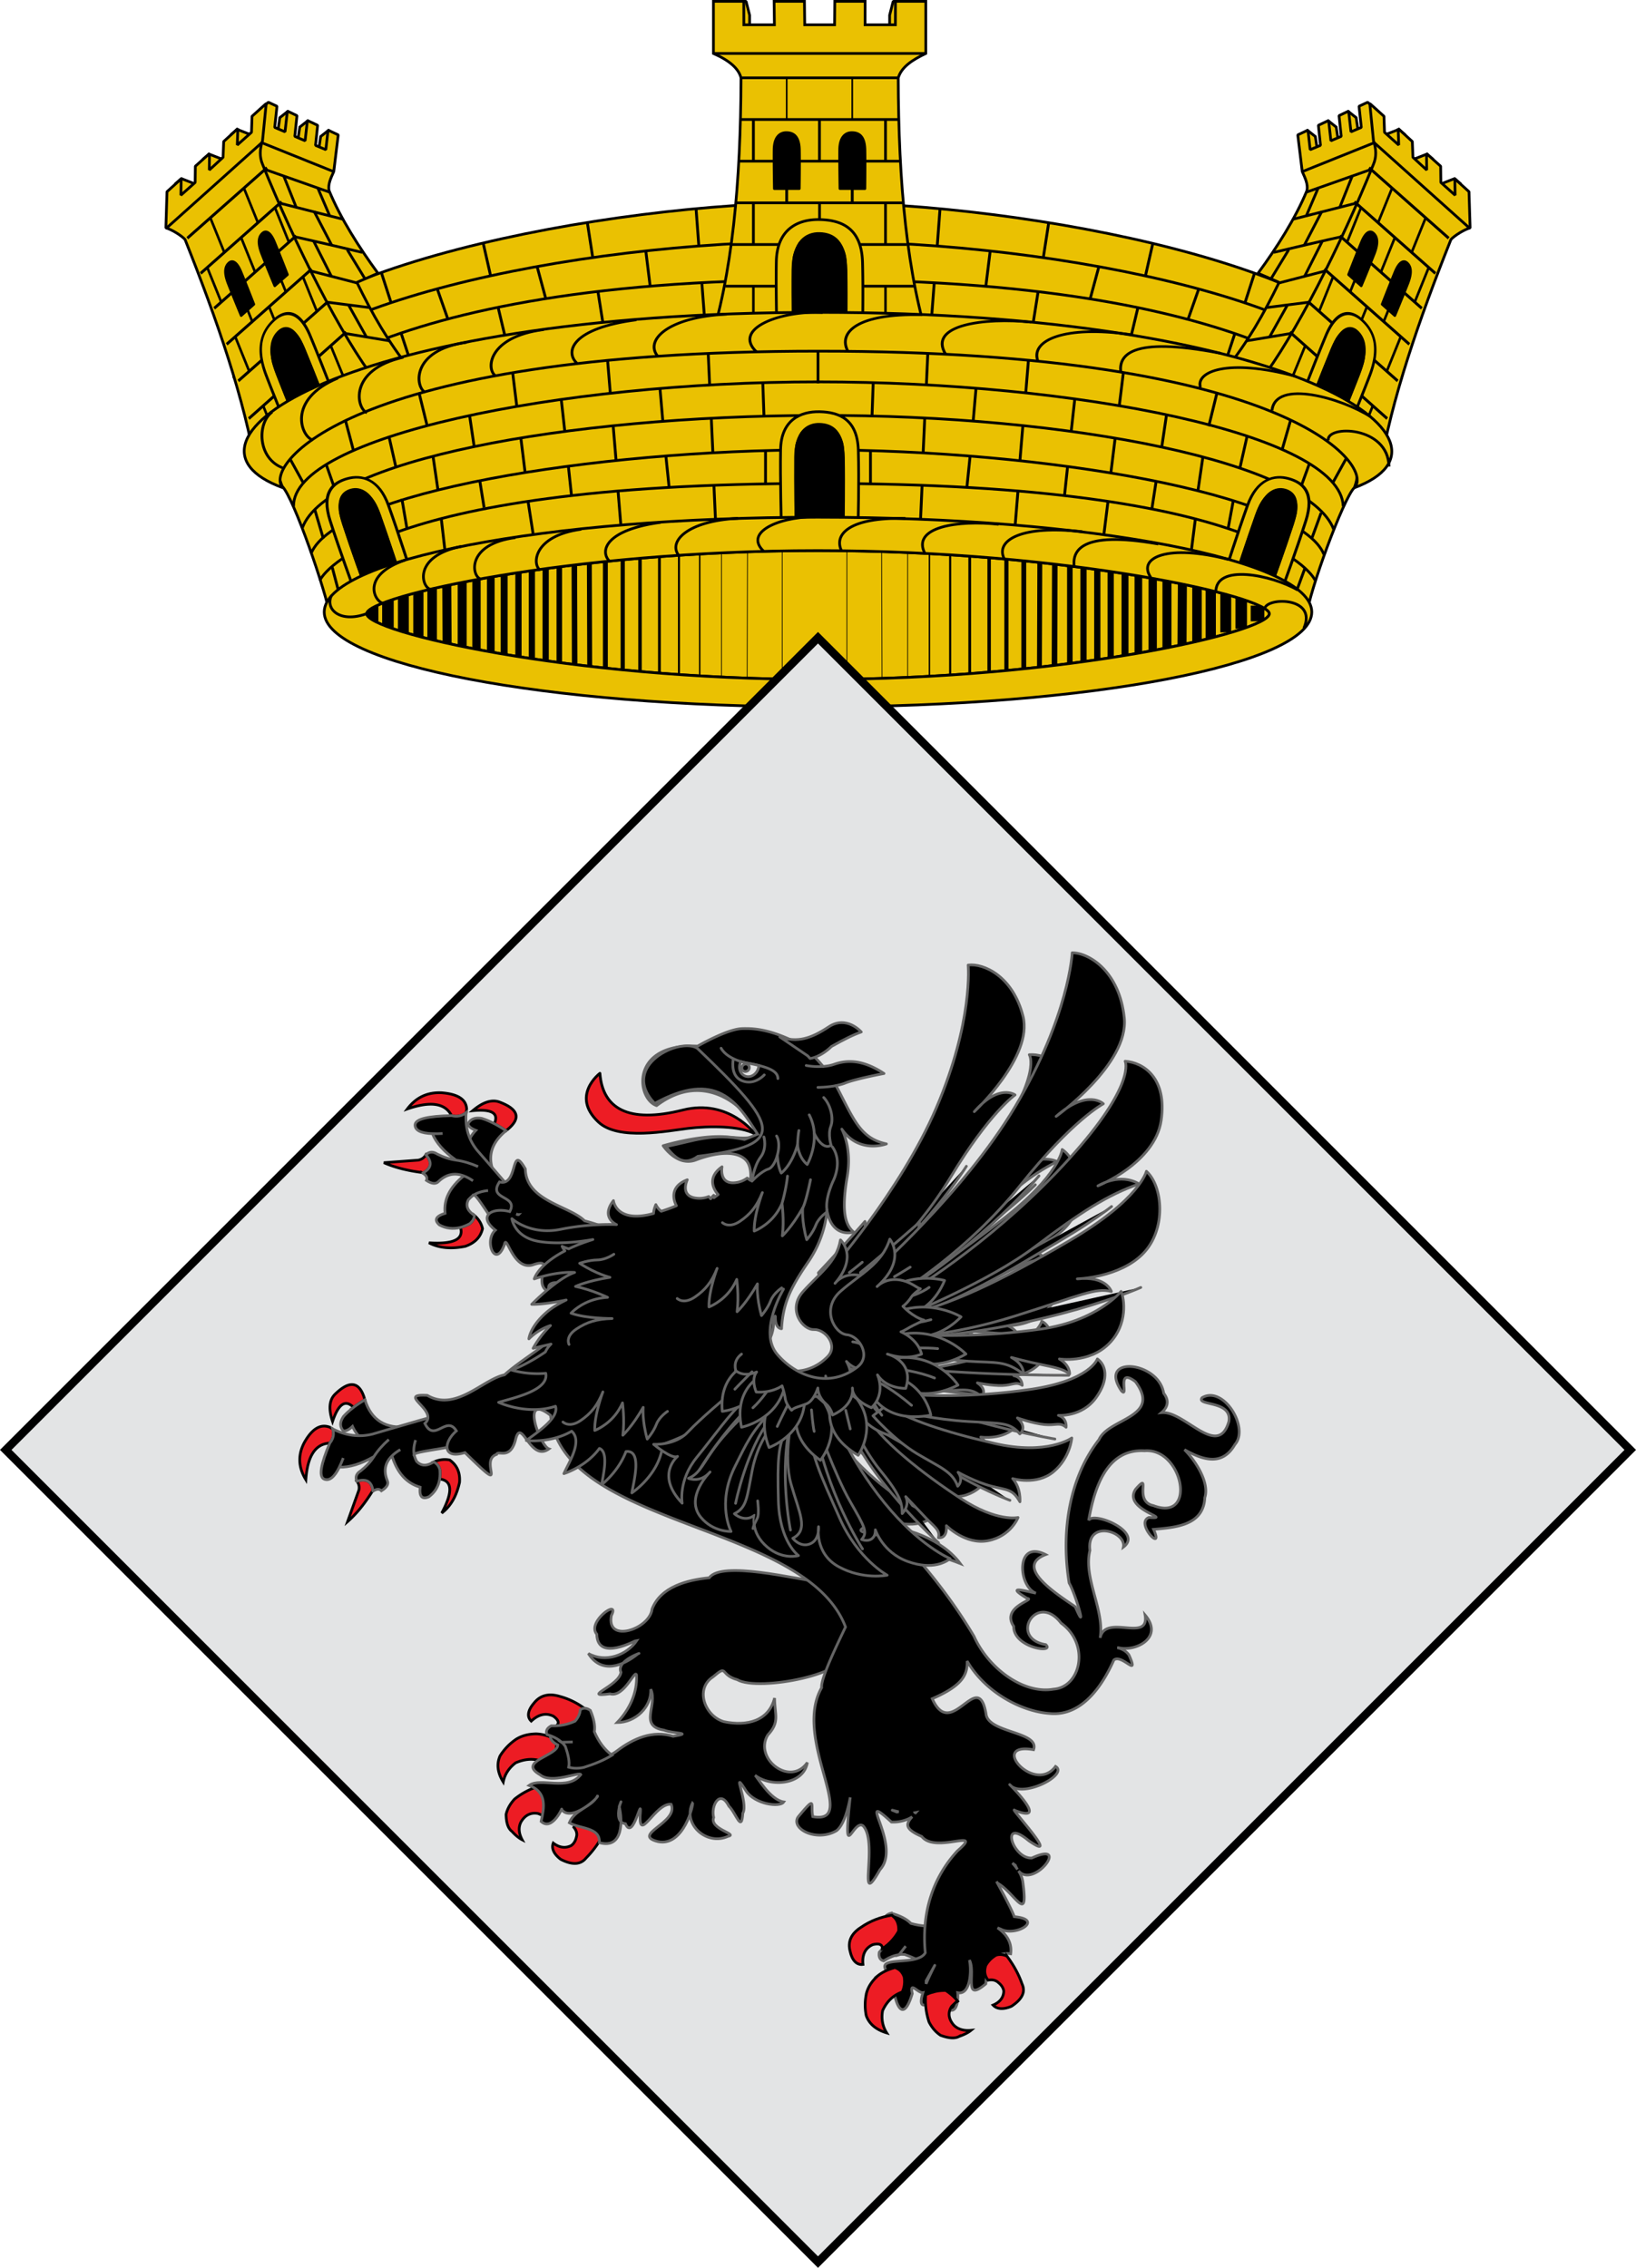 <svg xmlns="http://www.w3.org/2000/svg" version="1.0" height="836.279" width="603.243"><g style="display:inline"><path style="fill:#eac102;fill-opacity:1;fill-rule:evenodd;stroke:#000;stroke-width:1;stroke-linecap:butt;stroke-linejoin:miter;stroke-miterlimit:4;stroke-dasharray:none;stroke-opacity:1" d="m39.092 152.657 25.457 48.536 375.856.65 29.074-49.186c-11.933-40.508-138.29-64.743-215.193-64.743-77.833 0-205.076 24.495-215.194 64.743z" transform="translate(47.336 -13.212)"/><path style="fill:#eac102;fill-opacity:1;fill-rule:evenodd;stroke:#000;stroke-width:1;stroke-linecap:butt;stroke-linejoin:miter;stroke-miterlimit:4;stroke-dasharray:none;stroke-opacity:1" d="M74.403 240.44c7.954-44.595 339.285-47.5 359.987 0 .966-9.073 13.705-43.621 17.68-47.43 13.64-36.089-92.657-57.957-198.633-57.602-105.976.356-211.631 22.934-196.708 57.137 4.338 4.374 16.126 38.893 17.674 47.896z" transform="translate(47.336 -13.212)"/><path style="fill:none;fill-rule:evenodd;stroke:#000;stroke-width:1px;stroke-linecap:butt;stroke-linejoin:miter;stroke-opacity:1" d="M70.576 227.296s15.02-35.803 183.71-35.813c168.221-.01 183.294 35.727 183.294 35.727" transform="translate(47.336 -13.212)"/><path style="fill:none;fill-rule:evenodd;stroke:#000;stroke-width:1;stroke-linecap:butt;stroke-linejoin:miter;stroke-miterlimit:4;stroke-dasharray:none;stroke-opacity:1" d="M440.832 217.645c-9.18-22.495-103.759-38.542-186.546-38.542-82.788 0-177.719 15.695-186.9 38.19" transform="translate(47.336 -13.212)"/><path d="M447.947 199.905c-.931-26.776-98.785-45.876-193.661-45.876-95.814 0-193.846 20.365-193.37 45.876" style="fill:none;fill-rule:evenodd;stroke:#000;stroke-width:1;stroke-linecap:butt;stroke-linejoin:miter;stroke-miterlimit:4;stroke-dasharray:none;stroke-opacity:1" transform="translate(47.336 -13.212)"/><path d="M444.436 208.443c-9.259-24.714-96.515-42.272-190.15-42.053-93.635.22-180.828 16.658-190.087 41.373" style="fill:none;fill-rule:evenodd;stroke:#000;stroke-width:1;stroke-linecap:butt;stroke-linejoin:miter;stroke-miterlimit:4;stroke-dasharray:none;stroke-opacity:1" transform="translate(47.336 -13.212)"/><g style="stroke:#000;stroke-width:1.111"><path d="M372.047 598.719v14.437M331.042 599.625l.608 14.488M293.263 601.966l1.095 14.389M257.775 606.216l2.341 16.308M223.653 614.056l1.627 15.232M196.72 622.233l1.464 11.936M180.691 634.715l2.74 11.207M413.053 599.625l-.609 14.488M450.831 601.966l-1.095 14.389M486.32 606.216l-1.623 14.137M520.73 613.798l-1.628 13.877M547.374 622.233l-1.463 11.936M563.841 635.105l-3.2 9.431" style="fill:none;fill-rule:evenodd;stroke:#000;stroke-width:1.111;stroke-linecap:butt;stroke-linejoin:miter;stroke-miterlimit:4;stroke-dasharray:none;stroke-opacity:1" transform="matrix(.936 0 0 .865 -46.611 -339.775)"/></g><g style="stroke:#000;stroke-width:1.111"><path style="fill:none;fill-rule:evenodd;stroke:#000;stroke-width:1.111;stroke-linecap:butt;stroke-linejoin:miter;stroke-miterlimit:4;stroke-dasharray:none;stroke-opacity:1" d="M372.047 570.186v14.698M330.008 571.108l.62 14.75M291.33 574.068l1.172 15.11M254.983 579.49l1.708 15.026M220.424 587.562l1.887 14.016M192.27 597.928l2.642 12.729M173.79 609.997l3.395 12.45M414.086 571.108l-.619 14.75M452.764 574.068l-1.172 15.11M489.112 579.49l-1.709 15.026M523.67 587.562l-1.886 14.016M551.824 597.928l-2.642 12.729M570.244 611.432l-3.662 10.874" transform="matrix(.936 0 0 .865 -46.611 -339.775)"/></g><path d="M372.047 541.535v14.698M289.111 545.857l1.128 14.757M251.708 551.235l1.709 15.07M214.818 560.01l3.294 14.5M185.74 571.433l3.39 13.784M163.856 588.039l5.49 10.77M328.757 542.545l.62 14.75M454.983 545.857l-1.128 14.757M492.387 551.235l-1.71 15.07M529.277 560.01l-3.295 14.5M558.354 571.433l-3.39 12.774M580.238 588.039l-5.49 10.77M415.337 542.545l-.619 14.75" style="fill:none;fill-rule:evenodd;stroke:#000;stroke-width:1.111;stroke-linecap:butt;stroke-linejoin:miter;stroke-miterlimit:4;stroke-dasharray:none;stroke-opacity:1" transform="matrix(.936 0 0 .865 -46.611 -339.775)"/><path d="M47.125 167.84s31.17-51.486 206.891-51.486c175.239-.013 206.892 51.364 206.892 51.364" style="fill:none;fill-rule:evenodd;stroke:#000;stroke-width:1px;stroke-linecap:butt;stroke-linejoin:miter;stroke-opacity:1" transform="translate(47.336 -13.212)"/><path d="M465.03 160.593c-10.222-34.075-118.675-58.383-210.856-58.383S53.541 126.518 43.318 160.593" style="fill:none;fill-rule:evenodd;stroke:#000;stroke-width:1;stroke-linecap:butt;stroke-linejoin:miter;stroke-miterlimit:4;stroke-dasharray:none;stroke-opacity:1" transform="translate(47.336 -13.212)"/><path d="m162.691 572.663-4.462-9.748M153.081 551.794l-4.668-10.022M182.942 559.689l-4.393-11.533M173.606 535.456l-4.462-11.6M211.91 548.293l-4.118-13.523M203.88 521.933l-3.845-12.905M249.323 538.82l-3.295-14.965M243.076 510.4l-2.952-14.072M283.303 502.575l-2.128-14.896M285.362 517.128l2.334 15.994M327.442 529.827l-1.167-16.612M325.108 497.77l-1.098-15.926M372.047 495.779v-16.681M372.047 512.185v16.544M581.424 572.663l4.462-9.748M591.034 551.794l4.668-10.022M561.173 559.689l4.394-11.533M570.51 535.456l4.461-11.6M532.204 548.293l4.12-13.523M540.236 521.933l3.844-12.905M494.792 538.82l3.295-14.965M501.04 510.4l2.95-14.072M460.812 502.575l2.128-14.896M458.753 517.128l-2.334 15.994M416.673 529.827l1.167-16.612M419.007 497.77l1.098-15.926" style="fill:none;fill-rule:evenodd;stroke:#000;stroke-width:1.111px;stroke-linecap:butt;stroke-linejoin:miter;stroke-opacity:1" transform="matrix(.936 0 0 .865 -46.611 -339.775)"/><path style="fill:none;fill-rule:evenodd;stroke:#000;stroke-width:1.111px;stroke-linecap:butt;stroke-linejoin:miter;stroke-opacity:1" d="M392.258 599.53v-14.638M392.88 570.098l.468-14.326M394.594 512.327l.467-16.195M439.44 499.713l-1.712 14.95M482.264 506.41l-3.426 13.702M521.505 516.22l-4.049 12.457M556.542 528.833l-5.139 12.146M581.301 543.003l-5.45 12.146M433.835 558.42l-1.09 13.703M431.5 587.383l-1.247 13.08M468.716 603.89l1.246-12.614M471.363 576.483l1.402-13.703M508.892 569.631l-1.869 13.704M504.843 597.66l-1.713 12.029M533.183 617.967l2.025-11.847M559.19 628.493l1.556-12.457M537.856 592.055l2.803-13.392M561.056 602.724l4.206-12.538" transform="matrix(.936 0 0 .865 -46.191 -339.775)"/><path d="M392.258 599.53v-14.638M392.88 570.098l.468-14.326M394.594 512.327l.467-16.195M439.44 499.713l-1.712 14.95M482.264 506.41l-3.426 13.702M521.505 516.22l-4.049 12.457M556.542 528.833l-5.139 12.146M581.301 543.003l-5.45 12.146M433.835 558.42l-1.09 13.703M431.5 587.383l-1.247 13.08M468.716 603.89l1.246-12.614M471.363 576.483l1.402-13.703M508.892 569.631l-1.869 13.704M504.843 597.66l-1.713 11.524M533.507 618.211l2.013-12.764M559.19 628.493l1.556-12.457M537.856 592.055l2.803-13.392M561.367 603.061l3.895-12.033" style="fill:none;fill-rule:evenodd;stroke:#000;stroke-width:1.111px;stroke-linecap:butt;stroke-linejoin:miter;stroke-opacity:1" transform="matrix(-.936 0 0 .865 649.434 -339.775)"/><path d="M254.901 165.04c-7.209-.158-14.218 3.158-14.412 13.98-.193 10.829.276 27.584.276 27.584l5.452.375c-.035-1.701-.188-16.025-.078-24.718.03-2.334.049-4.263.537-5.843.243-.79.548-1.496.883-2.117.335-.622.519-1.167.928-1.633.41-.467.725-.848 1.193-1.174.47-.325.847-.593 1.36-.79 1.023-.396 2.937-.911 4.039-.877 1.101.034 2.635.567 3.643.953.504.193.8.452 1.26.765.459.313.632.668 1.033 1.123.4.455.82.99 1.148 1.607.328.618.616 1.34.856 2.143.481 1.606.44 3.6.52 6.073.296 9.209-.027 22.91-.055 24.513l5.58-.374s.398-15.888.084-27.354c-.315-11.47-7.037-14.08-14.247-14.237z" style="fill:#eac102;fill-opacity:1;fill-rule:evenodd;stroke:#000;stroke-width:1;stroke-linecap:round;stroke-linejoin:round;stroke-miterlimit:4;stroke-dasharray:none;stroke-opacity:1" transform="translate(47.336 -13.212)"/><path style="fill:#000;fill-opacity:1;fill-rule:evenodd;stroke:#000;stroke-width:1;stroke-linecap:round;stroke-linejoin:round;stroke-miterlimit:4;stroke-dasharray:none;stroke-opacity:1" d="M246.189 206.624s-.296-15.533-.177-24.875c.12-9.338 4.44-12.202 8.876-12.067 4.436.136 8.572 2.399 8.766 12.294.193 9.892-.055 24.658-.055 24.658z" transform="translate(47.336 -13.212)"/><path d="m280.698 18.808 1.306-5.096h4.226v11.242l-5.532-1.05zM229.073 18.808l-1.305-5.096h-4.227v11.242l5.532-1.05z" style="fill:#eac102;fill-opacity:1;fill-rule:evenodd;stroke:#000;stroke-width:1px;stroke-linecap:butt;stroke-linejoin:bevel;stroke-opacity:1" transform="translate(47.336 -13.212)"/><path style="fill:#eac102;fill-opacity:1;fill-rule:nonzero;stroke:#000;stroke-width:1;stroke-linecap:butt;stroke-linejoin:miter;stroke-miterlimit:4;stroke-dasharray:none;stroke-dashoffset:0;stroke-opacity:1" d="M215.73 13.713v19.216c6.093 2.671 9.334 5.687 10.166 8.993-.105 38.226-3.119 72.962-12.2 100.335H296.016c-9.08-27.373-12.045-62.11-12.15-100.335 1.254-4.156 5.444-6.72 10.166-8.993V13.713h-11.186l-.022 8.633h-11.179l.015-8.633h-11.185l-.078 8.633h-11.007l-.101-8.633h-11.186l.11 8.633h-11.274l-.022-8.633z" transform="translate(47.336 -13.212)"/><path d="M215.81 32.918h78.091zM226.186 41.912h57.34z" style="fill:none;fill-opacity:1;fill-rule:nonzero;stroke:#000;stroke-width:1;stroke-linecap:butt;stroke-linejoin:miter;stroke-miterlimit:4;stroke-dasharray:none;stroke-dashoffset:0;stroke-opacity:1" transform="translate(47.336 -13.212)"/><path style="fill:none;fill-rule:evenodd;stroke:#000;stroke-width:1;stroke-linecap:butt;stroke-linejoin:miter;stroke-miterlimit:4;stroke-dasharray:none;stroke-opacity:1" d="M220.144 118.746h69.424M222.508 103.38h64.554M224.177 88.013h61.216M225.289 72.646h58.992M225.707 57.279h58.297" transform="translate(47.336 -13.212)"/><path style="fill:#000;fill-opacity:1;fill-rule:evenodd;stroke:#000;stroke-width:1;stroke-linecap:round;stroke-linejoin:round;stroke-miterlimit:4;stroke-dasharray:none;stroke-opacity:1" d="M242.347 62.129c-2.177.123-4.186 1.712-4.244 6.275-.063 4.87.103 14.37.103 14.37l9.172-.027s.144-9.071.042-14.228c-.102-5.158-2.3-6.32-4.638-6.39a4.964 4.964 0 0 0-.435 0zM266.53 62.129c-2.177.123-4.185 1.712-4.244 6.275-.063 4.87.103 14.343.103 14.343l9.173.026s.122-9.097.02-14.254c-.102-5.158-2.279-6.32-4.617-6.39a4.964 4.964 0 0 0-.435 0z" transform="translate(47.336 -13.212)"/><path d="M360.407 477.87v-5.134M383.695 477.87v-5.134" style="fill:none;fill-rule:evenodd;stroke:#000;stroke-width:1.002px;stroke-linecap:butt;stroke-linejoin:miter;stroke-opacity:1" transform="matrix(1.038 0 0 .959 -84.026 -383.902)"/><path d="M254.856 88.215v15.476" style="fill:none;fill-rule:evenodd;stroke:#000;stroke-width:1px;stroke-linecap:butt;stroke-linejoin:miter;stroke-opacity:1" transform="translate(47.336 -13.212)"/><path d="M348.43 509.869v-15.243M395.362 509.869v-15.243" style="fill:none;fill-rule:evenodd;stroke:#000;stroke-width:.897px;stroke-linecap:butt;stroke-linejoin:miter;stroke-opacity:1" transform="matrix(1.038 0 0 1.197 -83.869 -486.15)"/><path style="fill:none;fill-rule:evenodd;stroke:#000;stroke-width:.975px;stroke-linecap:butt;stroke-linejoin:miter;stroke-opacity:1" d="M348.43 509.869v-15.243M395.362 509.869v-15.243" transform="matrix(1.038 0 0 1.014 -83.869 -426.603)"/><path d="M372.047 448.52v16.133M348.58 464.208v-15.243M395.514 464.208v-15.243" style="fill:none;fill-rule:evenodd;stroke:#000;stroke-width:.988px;stroke-linecap:butt;stroke-linejoin:miter;stroke-opacity:1" transform="matrix(1.038 0 0 .987 -84.026 -398.986)"/><path style="fill:#eac102;fill-opacity:1;fill-rule:evenodd;stroke:#000;stroke-width:1;stroke-linecap:round;stroke-linejoin:round;stroke-miterlimit:4;stroke-dasharray:none;stroke-opacity:1" d="M254.906 94.183c-7.995-.174-15.77 3.502-15.984 15.506-.215 12.01.306 30.592.306 30.592l6.047.415c-.04-1.886-.209-17.772-.086-27.413.032-2.59.053-4.728.594-6.48a13.1 13.1 0 0 1 .98-2.349c.371-.689.575-1.293 1.03-1.81.454-.518.803-.942 1.323-1.302.52-.361.94-.658 1.507-.878 1.136-.438 3.258-1.01 4.48-.972 1.222.038 2.923.63 4.04 1.057.56.214.888.502 1.398.85.509.347.702.74 1.146 1.244.444.505.91 1.097 1.273 1.783.364.686.683 1.486.95 2.377.533 1.78.488 3.992.576 6.734.329 10.214-.03 25.41-.06 27.188l6.189-.415s.44-17.621.092-30.338c-.35-12.72-7.805-15.615-15.8-15.79z" transform="translate(47.336 -13.212)"/><path d="M245.244 140.303s-.329-17.228-.197-27.589c.132-10.356 4.924-13.532 9.844-13.382 4.92.15 9.508 2.66 9.723 13.635.214 10.97-.061 27.347-.061 27.347z" style="fill:#000;fill-opacity:1;fill-rule:evenodd;stroke:#000;stroke-width:1;stroke-linecap:round;stroke-linejoin:round;stroke-miterlimit:4;stroke-dasharray:none;stroke-opacity:1" transform="translate(47.336 -13.212)"/><path style="fill:none;fill-rule:evenodd;stroke:#000;stroke-width:.572px;stroke-linecap:butt;stroke-linejoin:miter;stroke-opacity:1" d="M360.407 477.87v-5.134M383.695 477.87v-5.134" transform="matrix(1.038 0 0 2.941 -84.026 -1361.492)"/><path style="fill:#eac102;fill-opacity:1;fill-rule:evenodd;stroke:#000;stroke-width:1.158;stroke-linecap:round;stroke-linejoin:round;stroke-miterlimit:4;stroke-dasharray:none;stroke-opacity:1" d="M492.718 497.707c-6.023-1.91-12.459.16-14.434 12.37-1.975 12.214-4.387 31.298-4.387 31.298l4.511 1.733c.256-1.934 2.526-18.19 4.074-28.006.416-2.636.755-4.815 1.429-6.487.337-.835.71-1.562 1.096-2.185.385-.623.63-1.196 1.052-1.626.422-.43.75-.787 1.198-1.043.447-.255.81-.468 1.272-.569.926-.202 2.618-.325 3.537-.022.918.303 2.116 1.275 2.897 1.954.39.34.595.704.928 1.17.333.464.42.907.68 1.518.26.612.522 1.318.694 2.096.171.779.292 1.666.36 2.632.134 1.934-.234 4.181-.582 7-1.293 10.5-3.858 25.936-4.15 27.744l4.745.916s2.994-17.894 4.65-30.952c1.657-13.063-3.547-17.632-9.57-19.541z" transform="matrix(-.936 0 .136 .797 521.542 -220.174)"/><path d="M478.444 542.7s2.353-17.66 4.017-28.209c1.664-10.544 5.769-12.75 9.469-11.53 3.699 1.218 6.79 4.774 5.296 16.025-1.494 11.247-4.175 27.906-4.175 27.906z" style="fill:#000;fill-opacity:1;fill-rule:evenodd;stroke:#000;stroke-width:1.158;stroke-linecap:round;stroke-linejoin:round;stroke-miterlimit:4;stroke-dasharray:none;stroke-opacity:1" transform="matrix(-.936 0 .136 .797 521.542 -220.174)"/><path d="M492.718 497.707c-6.023-1.91-12.459.16-14.434 12.37-1.975 12.214-4.387 31.298-4.387 31.298l4.511 1.733c.256-1.934 2.526-18.19 4.074-28.006.416-2.636.755-4.815 1.429-6.487.337-.835.71-1.562 1.096-2.185.385-.623.63-1.196 1.052-1.626.422-.43.75-.787 1.198-1.043.447-.255.81-.468 1.272-.569.926-.202 2.618-.325 3.537-.022.918.303 2.116 1.275 2.897 1.954.39.34.595.704.928 1.17.333.464.42.907.68 1.518.26.612.522 1.318.694 2.096.171.779.292 1.666.36 2.632.134 1.934-.234 4.181-.582 7-1.293 10.5-3.858 25.936-4.15 27.744l4.745.916s2.994-17.894 4.65-30.952c1.657-13.063-3.547-17.632-9.57-19.541z" style="fill:#eac102;fill-opacity:1;fill-rule:evenodd;stroke:#000;stroke-width:1.158;stroke-linecap:round;stroke-linejoin:round;stroke-miterlimit:4;stroke-dasharray:none;stroke-opacity:1" transform="matrix(.936 0 -.136 .797 81.7 -220.174)"/><path style="fill:#000;fill-opacity:1;fill-rule:evenodd;stroke:#000;stroke-width:1.158;stroke-linecap:round;stroke-linejoin:round;stroke-miterlimit:4;stroke-dasharray:none;stroke-opacity:1" d="M478.444 542.7s2.353-17.66 4.017-28.209c1.664-10.544 5.769-12.75 9.469-11.53 3.699 1.218 6.79 4.774 5.296 16.025-1.494 11.247-4.175 27.906-4.175 27.906z" transform="matrix(.936 0 -.136 .797 81.7 -220.174)"/><path style="fill:#eac102;fill-opacity:1;fill-rule:nonzero;stroke:#000;stroke-width:1;stroke-linecap:round;stroke-linejoin:round;stroke-miterlimit:4;stroke-dasharray:none;stroke-dashoffset:0;stroke-opacity:1" d="M254.286 216.25c-11.485 0-22.705.26-33.537.735a770.965 770.965 0 0 0-31.236 2.02c-9.955.844-19.4 1.837-28.254 2.94a605.55 605.55 0 0 0-24.649 3.569c-7.53 1.255-14.348 2.556-20.332 3.857-5.983 1.301-11.121 2.592-15.334 3.831-4.212 1.24-7.493 2.42-9.711 3.49-1.11.535-1.96 1.05-2.528 1.522-.568.473-.852.916-.852 1.312 0 .42.284.867.852 1.365.569.497 1.419 1.04 2.528 1.6 2.218 1.122 5.499 2.355 9.711 3.648 4.213 1.293 9.35 2.635 15.334 3.989s12.801 2.71 20.332 4.015a582.497 582.497 0 0 0 24.649 3.7 693.335 693.335 0 0 0 28.254 3.07 744.62 744.62 0 0 0 64.773 2.834 744.622 744.622 0 0 0 64.773-2.834c9.954-.874 19.4-1.926 28.254-3.07a582.505 582.505 0 0 0 24.648-3.7c7.531-1.305 14.349-2.661 20.332-4.015 5.984-1.354 11.122-2.696 15.334-3.989 4.213-1.293 7.494-2.526 9.712-3.647 1.109-.561 1.959-1.104 2.527-1.601.569-.498.852-.945.852-1.365 0-.396-.283-.84-.852-1.312-.568-.472-1.418-.987-2.527-1.522-2.218-1.07-5.5-2.25-9.712-3.49-4.212-1.24-9.35-2.53-15.334-3.831-5.983-1.301-12.8-2.602-20.332-3.857a605.558 605.558 0 0 0-24.648-3.57 721.193 721.193 0 0 0-28.255-2.938 770.958 770.958 0 0 0-31.236-2.02 766.519 766.519 0 0 0-33.536-.735z" transform="translate(47.336 -13.212)"/><path d="m611.483 468.773-5.016 2.023.845 7.923 6.031-.273.282-7.854zM621.79 477.764l-5.016 2.023.846 7.923 6.03-.273.282-7.855zM601.004 459.73l-5.016 2.023.845 7.923 6.03-.273.282-7.854zM574.914 456.842l2.92 2.262.974 6.062-3.665 1.902-1.488-9.39zM582.244 453.277l2.92 2.262.974 6.062-3.665 1.902-1.489-9.39zM567.241 460.422l2.92 2.262.974 6.062-3.665 1.902-1.489-9.39z" style="fill:#eac102;fill-opacity:1;fill-rule:evenodd;stroke:#000;stroke-width:1.004px;stroke-linecap:butt;stroke-linejoin:miter;stroke-opacity:1" transform="matrix(-.998 .01 .011 .995 682.176 -415.735)"/><path style="fill:#eac102;fill-opacity:1;fill-rule:evenodd;stroke:#000;stroke-width:1.004px;stroke-linecap:butt;stroke-linejoin:bevel;stroke-opacity:1" d="m582.36 453.14-3.528 1.722.897 7.679-3.797 1.672-.927-7.52-3.767 1.826.867 7.43-3.796 1.64-.897-7.24-3.737 1.794 1.794 13.575c1.06 2.313 2.261 4.63 1.823 7.011-4.05 10.264-11.079 21.545-17.733 30.838l7.825 3.306c-5.668 11.984-11.146 21.899-19.519 32.793l27.544 15.242 39.85-77.118-10.105-18.73-2.66-16.66-3.14-2.608-3.168 1.518.927 7.834-3.797 1.672z" transform="matrix(-.998 .01 .011 .995 682.176 -415.735)"/><path d="m590.15 450.264 1.52 13.797c1.06 2.991 1.254 5.955.019 8.87-11.558 29.634-28.414 64.083-41.042 80.782l24.209 11.031 1.27 1.32 19.24 19.991c3.852-25.817 13.872-55.974 25.328-85.713 1.445-1.622 5.252-3.914 7.03-4.35l-.56-13.424-5.294-4.716.169 6.062-5.316-4.66-.14-6.022-5.29-4.658.15 6.11-5.133-4.641-.294-5.861-5.295-4.755.289 6.104-5.306-4.656-.265-5.946z" style="fill:#eac102;fill-opacity:1;fill-rule:nonzero;stroke:#000;stroke-width:1.004;stroke-linecap:butt;stroke-linejoin:bevel;stroke-miterlimit:4;stroke-dasharray:none;stroke-dashoffset:0;stroke-opacity:1" transform="matrix(-.998 .01 .011 .995 682.176 -415.735)"/><path style="fill:none;fill-opacity:1;fill-rule:nonzero;stroke:#000;stroke-width:1.004;stroke-linecap:butt;stroke-linejoin:miter;stroke-miterlimit:4;stroke-dasharray:none;stroke-dashoffset:0;stroke-opacity:1" d="m591.53 464.394 36.022 31.706z" transform="matrix(-.998 .01 .011 .995 682.176 -415.735)"/><path d="m594.604 470.734 32.166 30.473z" style="fill:none;fill-opacity:1;fill-rule:nonzero;stroke:#000;stroke-width:1.069;stroke-linecap:butt;stroke-linejoin:miter;stroke-miterlimit:4;stroke-dasharray:none;stroke-dashoffset:0;stroke-opacity:1" transform="matrix(-.878 -.13 -.037 .99 637.918 -326.881)"/><path style="fill:none;fill-rule:evenodd;stroke:#000;stroke-width:1.069;stroke-linecap:butt;stroke-linejoin:miter;stroke-miterlimit:4;stroke-dasharray:none;stroke-opacity:1" d="m558.976 527.272 39.294 37.386M567.028 516.971l36.214 34.307M574.342 505.81l34.342 32.534M581.344 494.353l33.094 31.352M587.957 482.528l32.704 30.982" transform="matrix(-.878 -.13 -.037 .99 637.918 -326.881)"/><path style="fill:#000;fill-opacity:1;fill-rule:evenodd;stroke:#000;stroke-width:1.069;stroke-linecap:round;stroke-linejoin:round;stroke-miterlimit:4;stroke-dasharray:none;stroke-opacity:1" d="M595.279 495.173c-1.273-1.06-3.06-.881-4.986 2.665-2.056 3.785-5.906 11.32-5.906 11.32l5.157 4.855s3.845-7.036 5.928-11.133c2.084-4.099 1.333-6.178.05-7.475a3.496 3.496 0 0 0-.243-.232zM608.845 508.026c-1.272-1.06-3.059-.882-4.985 2.664-2.057 3.785-5.895 11.3-5.895 11.3l5.134 4.895s3.845-7.067 5.928-11.164c2.084-4.099 1.345-6.166.062-7.464a3.496 3.496 0 0 0-.244-.231z" transform="matrix(-.878 -.13 -.037 .99 637.918 -326.881)"/><path style="fill:none;fill-rule:evenodd;stroke:#000;stroke-width:1.069px;stroke-linecap:butt;stroke-linejoin:miter;stroke-opacity:1" d="m584.895 515.465 2.044-3.86M598.457 528.313l2.044-3.86M591.469 522.273l-6.423 12.134M556.21 549.912l8.816-16.45M584.787 573.656l7.57-14.301M571.467 521.295l6.414-12.114M598.799 547.188l6.413-12.115M604.412 497.825l-6.611 12.487M584.318 497.022l6.245-11.799M611.649 522.914l6.246-11.798" transform="matrix(-.878 -.13 -.037 .99 637.918 -326.881)"/><path d="M590.6 537.806c-4.106-2.974-9.8-2.861-15.22 6.438-5.425 9.303-13.371 24.001-13.371 24.001l2.979 2.47c.814-1.486 7.752-13.954 12.08-21.44 1.162-2.011 2.12-3.674 3.177-4.85a13.916 13.916 0 0 1 1.551-1.487c.5-.406.873-.806 1.34-1.049.466-.243.836-.45 1.268-.547.431-.097.782-.18 1.176-.15.788.06 2.151.367 2.774.83.622.463 1.25 1.53 1.646 2.26.198.366.242.707.355 1.159.113.452.04.827.05 1.379a9.944 9.944 0 0 1-.123 1.844c-.113.665-.3 1.403-.555 2.194-.508 1.58-1.51 3.29-2.677 5.464-4.345 8.094-11.254 19.836-12.057 21.212l3.422 1.873s8.024-13.606 13.466-23.662c5.444-10.059 2.824-14.966-1.282-17.94z" style="fill:#eac102;fill-opacity:1;fill-rule:evenodd;stroke:#000;stroke-width:.99;stroke-linecap:round;stroke-linejoin:round;stroke-miterlimit:4;stroke-dasharray:none;stroke-opacity:1" transform="matrix(-.918 .105 -.091 1.122 692.059 -547.32)"/><path style="fill:#000;fill-opacity:1;fill-rule:evenodd;stroke:#000;stroke-width:.99;stroke-linecap:round;stroke-linejoin:round;stroke-miterlimit:4;stroke-dasharray:none;stroke-opacity:1" d="M565.146 570.397s7.448-13.571 12.1-21.617c4.649-8.04 8.56-8.821 11.068-6.958 2.507 1.863 3.797 5.452-.945 14.1-4.74 8.644-12.127 21.337-12.127 21.337z" transform="matrix(-.918 .105 -.091 1.122 692.059 -547.32)"/><path d="m597.51 491.634 6.268-11.838M611.073 504.482l6.266-11.838" style="fill:none;fill-rule:evenodd;stroke:#000;stroke-width:1.069px;stroke-linecap:butt;stroke-linejoin:miter;stroke-opacity:1" transform="matrix(-.878 -.13 -.037 .99 637.918 -326.881)"/><path style="fill:none;fill-rule:evenodd;stroke:#000;stroke-width:1.004px;stroke-linecap:butt;stroke-linejoin:miter;stroke-opacity:1" d="m591.278 474.53-24.181 8.815M592.008 464.742l-26.372 10.95M586.023 487.093l-23.624 6.3M580.46 499.716c-.748 0-25.218 6.079-25.218 6.079M574.47 512.446l-17.27 4.677M568.479 524.107l-15.512 2.14M562.488 535.66l-16.902 2.996M571.525 481.55l-4.305 10.406M584.008 477.092l-4.458 11.591M560.782 504.772l-6.24 10.521M573.309 501.166l-6.617 13.53M560.648 525.06l-6.598 12.127M566.51 503.043l6.442-12.755" transform="matrix(-.998 .01 .011 .995 682.176 -415.735)"/><path style="fill:#eac102;fill-opacity:1;fill-rule:evenodd;stroke:#000;stroke-width:1.004px;stroke-linecap:butt;stroke-linejoin:miter;stroke-opacity:1" d="m611.483 468.773-5.016 2.023.845 7.923 6.031-.273.282-7.854zM621.79 477.764l-5.016 2.023.846 7.923 6.03-.273.282-7.855zM601.004 459.73l-5.016 2.023.845 7.923 6.03-.273.282-7.854zM574.914 456.842l2.92 2.262.974 6.062-3.665 1.902-1.488-9.39zM582.244 453.277l2.92 2.262.974 6.062-3.665 1.902-1.489-9.39zM567.241 460.422l2.92 2.262.974 6.062-3.665 1.902-1.489-9.39z" transform="matrix(.998 .01 -.011 .995 -78.933 -415.735)"/><path d="m582.36 453.14-3.528 1.722.897 7.679-3.797 1.672-.927-7.52-3.767 1.826.867 7.43-3.796 1.64-.897-7.24-3.737 1.794 1.794 13.575c1.06 2.313 2.261 4.63 1.823 7.011-4.05 10.264-11.079 21.545-17.733 30.838l7.825 3.306c-5.668 11.984-11.146 21.899-19.519 32.793l27.544 15.242 39.85-77.118-10.105-18.73-2.66-16.66-3.14-2.608-3.168 1.518.927 7.834-3.797 1.672z" style="fill:#eac102;fill-opacity:1;fill-rule:evenodd;stroke:#000;stroke-width:1.004px;stroke-linecap:butt;stroke-linejoin:bevel;stroke-opacity:1" transform="matrix(.998 .01 -.011 .995 -78.933 -415.735)"/><path style="fill:#eac102;fill-opacity:1;fill-rule:nonzero;stroke:#000;stroke-width:1.004;stroke-linecap:butt;stroke-linejoin:bevel;stroke-miterlimit:4;stroke-dasharray:none;stroke-dashoffset:0;stroke-opacity:1" d="m590.15 450.264 1.52 13.797c1.06 2.991 1.254 5.955.019 8.87-11.558 29.634-28.414 64.083-41.042 80.782l24.209 11.031 1.27 1.32 19.24 19.991c3.852-25.817 13.872-55.974 25.328-85.713 1.445-1.622 5.252-3.914 7.03-4.35l-.56-13.424-5.294-4.716.169 6.062-5.316-4.66-.14-6.022-5.29-4.658.15 6.11-5.133-4.641-.294-5.861-5.295-4.755.289 6.104-5.306-4.656-.265-5.946z" transform="matrix(.998 .01 -.011 .995 -78.933 -415.735)"/><path d="m591.53 464.394 36.022 31.706z" style="fill:none;fill-opacity:1;fill-rule:nonzero;stroke:#000;stroke-width:1.004;stroke-linecap:butt;stroke-linejoin:miter;stroke-miterlimit:4;stroke-dasharray:none;stroke-dashoffset:0;stroke-opacity:1" transform="matrix(.998 .01 -.011 .995 -78.933 -415.735)"/><path style="fill:none;fill-opacity:1;fill-rule:nonzero;stroke:#000;stroke-width:1.069;stroke-linecap:butt;stroke-linejoin:miter;stroke-miterlimit:4;stroke-dasharray:none;stroke-dashoffset:0;stroke-opacity:1" d="m594.604 470.734 32.166 30.473z" transform="matrix(.878 -.13 .037 .99 -34.675 -326.881)"/><path d="m558.976 527.272 39.294 37.386M567.028 516.971l36.214 34.307M574.342 505.81l34.342 32.534M581.344 494.353l33.094 31.352M587.957 482.528l32.704 30.982" style="fill:none;fill-rule:evenodd;stroke:#000;stroke-width:1.069;stroke-linecap:butt;stroke-linejoin:miter;stroke-miterlimit:4;stroke-dasharray:none;stroke-opacity:1" transform="matrix(.878 -.13 .037 .99 -34.675 -326.881)"/><path d="M595.279 495.173c-1.273-1.06-3.06-.881-4.986 2.665-2.056 3.785-5.906 11.32-5.906 11.32l5.157 4.855s3.845-7.036 5.928-11.133c2.084-4.099 1.333-6.178.05-7.475a3.496 3.496 0 0 0-.243-.232zM608.845 508.026c-1.272-1.06-3.059-.882-4.985 2.664-2.057 3.785-5.895 11.3-5.895 11.3l5.134 4.895s3.845-7.067 5.928-11.164c2.084-4.099 1.345-6.166.062-7.464a3.496 3.496 0 0 0-.244-.231z" style="fill:#000;fill-opacity:1;fill-rule:evenodd;stroke:#000;stroke-width:1.069;stroke-linecap:round;stroke-linejoin:round;stroke-miterlimit:4;stroke-dasharray:none;stroke-opacity:1" transform="matrix(.878 -.13 .037 .99 -34.675 -326.881)"/><path d="m584.895 515.465 2.044-3.86M598.457 528.313l2.044-3.86M591.469 522.273l-6.423 12.134M556.21 549.912l8.816-16.45M584.787 573.656l7.57-14.301M571.467 521.295l6.414-12.114M598.799 547.188l6.413-12.115M604.412 497.825l-6.611 12.487M584.318 497.022l6.245-11.799M611.649 522.914l6.246-11.798" style="fill:none;fill-rule:evenodd;stroke:#000;stroke-width:1.069px;stroke-linecap:butt;stroke-linejoin:miter;stroke-opacity:1" transform="matrix(.878 -.13 .037 .99 -34.675 -326.881)"/><path style="fill:#eac102;fill-opacity:1;fill-rule:evenodd;stroke:#000;stroke-width:.99;stroke-linecap:round;stroke-linejoin:round;stroke-miterlimit:4;stroke-dasharray:none;stroke-opacity:1" d="M590.6 537.806c-4.106-2.974-9.8-2.861-15.22 6.438-5.425 9.303-13.371 24.001-13.371 24.001l2.979 2.47c.814-1.486 7.752-13.954 12.08-21.44 1.162-2.011 2.12-3.674 3.177-4.85a13.916 13.916 0 0 1 1.551-1.487c.5-.406.873-.806 1.34-1.049.466-.243.836-.45 1.268-.547.431-.097.782-.18 1.176-.15.788.06 2.151.367 2.774.83.622.463 1.25 1.53 1.646 2.26.198.366.242.707.355 1.159.113.452.04.827.05 1.379a9.944 9.944 0 0 1-.123 1.844c-.113.665-.3 1.403-.555 2.194-.508 1.58-1.51 3.29-2.677 5.464-4.345 8.094-11.254 19.836-12.057 21.212l3.422 1.873s8.024-13.606 13.466-23.662c5.444-10.059 2.824-14.966-1.282-17.94z" transform="matrix(.918 .105 .091 1.122 -88.816 -547.32)"/><path d="M565.146 570.397s7.448-13.571 12.1-21.617c4.649-8.04 8.56-8.821 11.068-6.958 2.507 1.863 3.797 5.452-.945 14.1-4.74 8.644-12.127 21.337-12.127 21.337z" style="fill:#000;fill-opacity:1;fill-rule:evenodd;stroke:#000;stroke-width:.99;stroke-linecap:round;stroke-linejoin:round;stroke-miterlimit:4;stroke-dasharray:none;stroke-opacity:1" transform="matrix(.918 .105 .091 1.122 -88.816 -547.32)"/><path style="fill:none;fill-rule:evenodd;stroke:#000;stroke-width:1.069px;stroke-linecap:butt;stroke-linejoin:miter;stroke-opacity:1" d="m597.51 491.634 6.268-11.838M611.073 504.482l6.266-11.838" transform="matrix(.878 -.13 .037 .99 -34.675 -326.881)"/><path d="m591.278 474.53-24.181 8.815M592.008 464.742l-26.372 10.95M586.023 487.093l-23.624 6.3M580.46 499.716c-.748 0-25.218 6.079-25.218 6.079M574.47 512.446l-17.27 4.677M568.479 524.107l-15.512 2.14M562.488 535.66l-16.902 2.996M571.525 481.55l-4.305 10.406M584.008 477.092l-4.458 11.591M560.782 504.772l-6.24 10.521M573.309 501.166l-6.617 13.53M560.648 525.06l-6.598 12.127M566.51 503.043l6.442-12.755" style="fill:none;fill-rule:evenodd;stroke:#000;stroke-width:1.004px;stroke-linecap:butt;stroke-linejoin:miter;stroke-opacity:1" transform="matrix(.998 .01 -.011 .995 -78.933 -415.735)"/><path style="fill:#eac102;fill-opacity:1;fill-rule:evenodd;stroke:#000;stroke-width:1;stroke-linecap:butt;stroke-linejoin:miter;stroke-miterlimit:4;stroke-dasharray:none;stroke-opacity:1" d="M254.522 142.702c175.177 0 205.216 43.038 197.506 50.39 45.643-16.935-22.053-64.693-197.506-64.693-175.454 0-244.369 47.738-197.506 64.692-7.71-7.351 22.328-50.39 197.506-50.39z" transform="translate(47.336 -13.212)"/><path d="M1065.524 590.135c-19.885-2.177-44.086 1.206-36.518 14.73M1107.902 595.876c-28.064-4.339-42.364 2.604-39.596 11.86M1178.43 615.175c-29.26-8.512-42.77-2.056-40.616 5.105M1210.432 633.859c-12.367-8.583-40.656-17.484-42.088-2.9M1218.272 656.874c-.335-18.948-26.735-19.3-25.94-12.085M935.674 586.462c-25.442 1.335-35.155 12.203-29.456 19.447M897.068 589.081c-27.347 3.839-30.592 14.603-25.442 19.95M769.67 616.017c-22.159 9.991-15.463 27.38-10.656 28.563M976.598 585.69c-17.773-.986-38.729 7.323-28.305 18.131M1019.076 586.733c-27.903-.74-35.988 8.233-31.738 16.827M1146.297 604.52c-39.004-8.15-43.189 1.44-42.518 8.434M741.605 631.717c-6.407 4.931-6.426 21.674 4.993 25.948M797.61 606.38c-23.567 5.81-20.026 23.678-15.501 25.64M824.64 599.462c-23.978 3.605-21.978 20.9-17.638 23.138M857.476 593.586c-23.974 3.404-24.532 18.512-20.523 21.3" style="fill:none;fill-opacity:1;fill-rule:evenodd;stroke:#000;stroke-width:1.205;stroke-linecap:butt;stroke-linejoin:miter;stroke-miterlimit:4;stroke-dasharray:none;stroke-opacity:1" transform="matrix(.864 0 0 .798 -540.426 -352.134)"/><path style="font-size:12px;fill:none;stroke:#000;stroke-width:.29" d="M1137.799 492.113v-43.315m-14.49 44.732.19-45.864m-10.75 46.43v-46.715" transform="matrix(.894 0 0 1.201 -728.765 -339.25)"/><path style="font-size:12px;fill:none;stroke:#000;stroke-width:.579" d="M1103.773 494.662v-47.28" transform="matrix(.894 0 0 1.201 -728.765 -339.25)"/><path style="font-size:12px;fill:none;stroke:#000;stroke-width:.853" d="M1095.22 494.662v-47.28" transform="matrix(.894 0 0 1.201 -728.765 -339.25)"/><path style="font-size:12px;fill:none;stroke:#000;stroke-width:1.143" d="M1087.147 494.662v-47.28" transform="matrix(.894 0 0 1.201 -728.765 -339.25)"/><path style="font-size:12px;fill:none;stroke:#000;stroke-width:1.432" d="M1079.144 494.662v-47.28" transform="matrix(.894 0 0 1.201 -728.765 -339.25)"/><path style="font-size:12px;fill:none;stroke:#000;stroke-width:1.722" d="M1072.012 494.662v-47.28" transform="matrix(.894 0 0 1.201 -728.765 -339.25)"/><path style="font-size:12px;fill:none;stroke:#000;stroke-width:2.012" d="m1058.412 492.113-.189-43.034m6.636 43.6v-45.013" transform="matrix(.894 0 0 1.201 -728.765 -339.25)"/><path style="font-size:12px;fill:none;stroke:#000;stroke-width:2.285" d="M1045.855 490.178V450.53m6.362 40.78-.189-42.194" transform="matrix(.894 0 0 1.201 -728.765 -339.25)"/><path style="font-size:12px;fill:none;stroke:#000;stroke-width:2.575" d="M1029.009 487.914v-34.835m5.527 35.4v-36.532m5.695 37.665v-37.95" transform="matrix(.894 0 0 1.201 -728.765 -339.25)"/><path style="font-size:12px;fill:none;stroke:#000;stroke-width:2.865" d="M1023.105 487.629V453.93" transform="matrix(.894 0 0 1.201 -728.765 -339.25)"/><path style="font-size:12px;fill:none;stroke:#000;stroke-width:3.154" d="M1017.599 485.93v-31.434" transform="matrix(.894 0 0 1.201 -728.765 -339.25)"/><path style="font-size:12px;fill:none;stroke:#000;stroke-width:3.444" d="M1011.694 485.08v-29.17" transform="matrix(.894 0 0 1.201 -728.765 -339.25)"/><path style="font-size:12px;fill:none;stroke:#000;stroke-width:3.718" d="m999.606 482.534-.188-23.224m6.383 24.356v-26.055" transform="matrix(.894 0 0 1.201 -728.765 -339.25)"/><path style="font-size:12px;fill:none;stroke:#000;stroke-width:3.927" d="M993.411 480.55v-20.393" transform="matrix(.894 0 0 1.201 -728.765 -339.25)"/><path style="font-size:12px;fill:none;stroke:#000;stroke-width:4.217" d="M987.738 478.897v-16.983" transform="matrix(.894 0 0 1.201 -728.765 -339.25)"/><path style="font-size:12px;fill:none;stroke:#000;stroke-width:4.49" d="M981.543 476.633V463.33" transform="matrix(.894 0 0 1.201 -728.765 -339.25)"/><path style="font-size:12px;fill:none;stroke:#000;stroke-width:4.764" d="M975.176 475.5v-9.904" transform="matrix(.894 0 0 1.201 -728.765 -339.25)"/><path style="font-size:12px;fill:none;stroke:#000;stroke-width:5.617" d="M968.437 473.238v-4.813" transform="matrix(.894 0 0 1.201 -728.765 -339.25)"/><path d="M1198.514 494.662v-47.28" style="font-size:12px;fill:none;stroke:#000;stroke-width:.579" transform="matrix(.894 0 0 1.201 -728.765 -339.25)"/><path d="M1207.066 494.662v-47.28" style="font-size:12px;fill:none;stroke:#000;stroke-width:.853" transform="matrix(.894 0 0 1.201 -728.765 -339.25)"/><path d="M1215.14 494.662v-47.28" style="font-size:12px;fill:none;stroke:#000;stroke-width:1.143" transform="matrix(.894 0 0 1.201 -728.765 -339.25)"/><path d="M1223.143 494.662v-47.28" style="font-size:12px;fill:none;stroke:#000;stroke-width:1.432" transform="matrix(.894 0 0 1.201 -728.765 -339.25)"/><path d="M1230.274 494.662v-47.28" style="font-size:12px;fill:none;stroke:#000;stroke-width:1.722" transform="matrix(.894 0 0 1.201 -728.765 -339.25)"/><path d="m1243.875 492.113.188-43.034m-6.636 43.6v-45.013" style="font-size:12px;fill:none;stroke:#000;stroke-width:2.012" transform="matrix(.894 0 0 1.201 -728.765 -339.25)"/><path d="M1256.432 490.178V450.53m-6.362 40.78.188-42.194" style="font-size:12px;fill:none;stroke:#000;stroke-width:2.285" transform="matrix(.894 0 0 1.201 -728.765 -339.25)"/><path d="M1273.278 487.914v-34.835m-5.528 35.4v-36.532m-5.694 37.665v-37.95" style="font-size:12px;fill:none;stroke:#000;stroke-width:2.575" transform="matrix(.894 0 0 1.201 -728.765 -339.25)"/><path d="M1279.182 487.629V453.93" style="font-size:12px;fill:none;stroke:#000;stroke-width:2.865" transform="matrix(.894 0 0 1.201 -728.765 -339.25)"/><path d="M1284.688 485.93v-31.434" style="font-size:12px;fill:none;stroke:#000;stroke-width:3.154" transform="matrix(.894 0 0 1.201 -728.765 -339.25)"/><path d="M1290.592 485.08v-29.17" style="font-size:12px;fill:none;stroke:#000;stroke-width:3.444" transform="matrix(.894 0 0 1.201 -728.765 -339.25)"/><path d="m1302.68 482.534.19-23.224m-6.384 24.356v-26.055" style="font-size:12px;fill:none;stroke:#000;stroke-width:3.718" transform="matrix(.894 0 0 1.201 -728.765 -339.25)"/><path d="M1308.876 480.55v-20.393" style="font-size:12px;fill:none;stroke:#000;stroke-width:3.927" transform="matrix(.894 0 0 1.201 -728.765 -339.25)"/><path d="M1314.548 478.897v-16.983" style="font-size:12px;fill:none;stroke:#000;stroke-width:4.217" transform="matrix(.894 0 0 1.201 -728.765 -339.25)"/><path d="M1320.743 476.633V463.33" style="font-size:12px;fill:none;stroke:#000;stroke-width:4.49" transform="matrix(.894 0 0 1.201 -728.765 -339.25)"/><path d="M1327.11 475.5v-9.904" style="font-size:12px;fill:none;stroke:#000;stroke-width:4.764" transform="matrix(.894 0 0 1.201 -728.765 -339.25)"/><path d="M1333.85 473.238v-4.813" style="font-size:12px;fill:none;stroke:#000;stroke-width:5.617" transform="matrix(.894 0 0 1.201 -728.765 -339.25)"/><path d="M1164.488 492.113v-43.315m14.489 44.732-.188-45.864m10.748 46.43v-46.715" style="font-size:12px;fill:none;stroke:#000;stroke-width:.29" transform="matrix(.894 0 0 1.201 -728.765 -339.25)"/><path style="fill:#eac102;fill-opacity:1;fill-rule:nonzero;stroke:#000;stroke-width:1;stroke-linecap:round;stroke-linejoin:round;stroke-miterlimit:4;stroke-dasharray:none;stroke-dashoffset:0;stroke-opacity:1" d="M254.286 203.936c-100.5 0-182.071 15.662-182.071 34.967 0 19.304 81.571 34.967 182.07 34.967 100.5 0 182.072-15.663 182.072-34.967 0-19.305-81.572-34.967-182.071-34.967zm0 12.318c91.878 0 166.432 16.92 166.433 23.265 0 6.72-74.555 24.229-166.433 24.229-91.879 0-166.433-17.51-166.433-24.229 0-6.344 74.554-23.265 166.433-23.265z" transform="translate(47.336 -13.212)"/><path d="M74.9 232.762c-2.48 5.146 3.176 10.273 12.788 6.803M122.698 214.705c-17.432 3.58-14.813 14.59-11.466 15.798M102.032 219.74c-16.39 5.61-11.438 15.373-7.882 16.038M320.863 206.552c-14.708-1.63-32.609.903-27.01 11.033M224.818 204.343C206 205.29 198.815 213 203.031 218.14M196.263 205.832c-20.228 2.768-22.628 10.53-18.818 14.385M255.088 203.838c-13.146-.681-28.646 5.067-20.936 12.545M286.507 204.394c-20.639-.532-26.619 5.908-23.475 12.076M142.691 211.456c-17.736 2.366-16.257 13.72-13.046 15.188M166.978 208.374c-17.732 2.399-18.145 13.049-15.18 15.013M351.79 209.296c-22.435-2.581-32.174 3.125-28.869 9.915M405.493 219.483c-21.952-5.672-33.648-.846-28.488 6.678M431.196 230.801c-9.645-5.562-30.585-9.962-30.203.95M433.426 244.88c5.34-12.05-15.025-11.506-14.436-6.77M379.745 213.81c-29.224-5.152-31.816 2.904-30.958 8.63" style="fill:none;fill-opacity:1;fill-rule:evenodd;stroke:#000;stroke-width:1;stroke-linecap:butt;stroke-linejoin:miter;stroke-miterlimit:4;stroke-dasharray:none;stroke-opacity:1" transform="translate(47.336 -13.212)"/></g><g style="display:inline"><path transform="translate(-.879 -138.843)" d="M302.5 374 3 673.5 302.5 973 602 673.5Z" style="display:inline;overflow:visible;visibility:visible;fill:#e3e4e5;fill-opacity:1;fill-rule:evenodd;stroke:#000;stroke-width:1;stroke-linecap:butt;stroke-linejoin:miter;stroke-miterlimit:4;stroke-dasharray:none;stroke-dashoffset:0;stroke-opacity:1;marker:none;marker-start:none;marker-mid:none;marker-end:none;enable-background:accumulate"/></g><g style="display:inline"><g style="stroke:#646464;stroke-opacity:1"><path d="M230.769 680.15s5.666-13.45 14.597-24.31M220.285 670.649s8.161-11.563 18.176-17.928" style="fill:#000;fill-opacity:1;stroke:#646464;stroke-width:1;stroke-linecap:round;stroke-linejoin:round;stroke-miterlimit:4;stroke-dasharray:none;stroke-opacity:1" transform="translate(26.621 -138.843)"/><path d="M237.042 654.126s-8.081 8.69-11.638 13.686c-3.556 4.997-7.72 9.396-7.72 9.396s3.79.328 5.428-1.02c0 0-6.584 6.982 3.702 15.054 0 0-2.418-7.225 2.673-15.519 5.091-8.293 8.909-15.74 12.73-20.093z" style="fill:#000;fill-opacity:1;stroke:#646464;stroke-width:1;stroke-linecap:round;stroke-linejoin:round;stroke-miterlimit:4;stroke-dasharray:none;stroke-opacity:1" transform="translate(26.621 -138.843)"/><path d="M244.895 657.892s-5.145 5.673-9.097 12.42c-3.953 6.746-4.283 10.414-8.04 12.553 0 0 4.131 1.164 6.843-3.025 0 0-7.304 9.382-.964 15.174 4.774 4.361 10.669 3.308 10.669 3.308s-6.153-8.357-1.713-21.385c2.734-8.022 3.933-12.215 9.34-19.36zM243.042 642.39s-10.285 4.297-7.212 17.153c0 0 11.136-2.494 13.314-12.983l-.339-2.804-2.941-2.317z" style="fill:#000;fill-opacity:1;stroke:#646464;stroke-width:1;stroke-linecap:round;stroke-linejoin:round;stroke-miterlimit:4;stroke-dasharray:none;stroke-opacity:1" transform="translate(26.621 -138.843)"/><path d="M288.968 690.655c-5.202 2.97 2.258 1.909 4.973 2.607 5.022.597 9.426 2.496 12.314 5.229 5.257-1.903 10.517-.913 15.358.27-6.797-6.843-19.36-10.137-32.06-8.621z" style="fill:#000;fill-opacity:1;fill-rule:evenodd;stroke:#646464;stroke-width:1;stroke-miterlimit:4;stroke-dasharray:none;stroke-opacity:1" transform="translate(26.621 -138.843)"/><path d="M313.463 692.944s-27.585-18.531-36.623-36.691M288.593 698.25s-14.887-16.985-21.863-39.45M263.884 695.266s-6.964-19.242-4.759-36.67M244.495 688.958s1.028-17.879 7.66-29.24" style="fill:#000;fill-opacity:1;stroke:#646464;stroke-width:1;stroke-linecap:round;stroke-linejoin:round;stroke-miterlimit:4;stroke-dasharray:none;stroke-opacity:1" transform="translate(26.621 -138.843)"/><path d="M252.645 662.808s-3.682 5.57-4.181 14.66c-.499 9.09-.036 12.347-3.887 14.93 0 0 3.695 2.623 6.72-.37 0 0-.774 5.748 5.74 9.821 5.748 3.596 10.675 1.389 10.675 1.389s-6.893-3.55-9.191-17.04c-2.299-13.49-2.529-17.817-.757-23.341z" style="fill:#000;fill-opacity:1;stroke:#646464;stroke-width:1;stroke-linecap:round;stroke-linejoin:round;stroke-miterlimit:4;stroke-dasharray:none;stroke-opacity:1" transform="translate(26.621 -138.843)"/><path d="M259.283 658.338s-1.351 12.902 2.68 21.94c4.03 9.04 8.076 14.107 3.071 17.57 0 0 2.852 2.775 5.938 1.083 3.086-1.693 2.043-5.99 2.043-5.99s-.183 8.896 8.526 12.18c8.709 3.284 16.43.63 16.43.63s-10.543-3.976-18.407-16.594c-7.864-12.616-13.85-21.164-14.298-30.443z" style="fill:#000;fill-opacity:1;stroke:#646464;stroke-width:1;stroke-linecap:round;stroke-linejoin:round;stroke-miterlimit:4;stroke-dasharray:none;stroke-opacity:1" transform="translate(26.621 -138.843)"/><path d="M267.37 658.943s8.705 16.468 14.895 24.352c6.19 7.884 7.34 9.344 5.586 11.938 0 0 3.054.789 4.003-1.71.252-.666.191-1.343.105-2.055 0 0 3.436 7.066 12.19 8.917 8.754 1.85 12.848-1.699 13.872-2.8 0 0-10.64-2.677-24.352-15.367-13.711-12.69-20.299-25.034-20.299-25.034z" style="fill:#000;fill-opacity:1;stroke:#646464;stroke-width:1;stroke-linecap:round;stroke-linejoin:round;stroke-miterlimit:4;stroke-dasharray:none;stroke-opacity:1" transform="translate(26.621 -138.843)"/><path d="M277.979 655.31s5.351 9.697 13.003 16.706c7.653 7.008 8.615 9.59 9.098 12.995 0 0 2.272-2.902.385-5.687 0 0 4.475 3.527 7.615 6.038 3.138 2.511 5.435 3.292 5.115 5.935 0 0 3.053.154 2.074-4.284 0 0 7.246 5.546 14.545 3.062 7.3-2.482 8.78-8.856 8.78-8.856s-6.7 2.512-19.799-3.669c-13.098-6.18-29.93-15.551-36.008-24.068zM251.687 687.183s1.141 4.082.717 5.577c-.349 1.234-.902 2.197-.99 3.643M261.004 653.722s-3.992 10.433 9.54 17.496c0 0 6.207-9.743-1.309-18.849l-2.7-1.778-4.237.431z" style="fill:#000;fill-opacity:1;stroke:#646464;stroke-width:1;stroke-linecap:round;stroke-linejoin:round;stroke-miterlimit:4;stroke-dasharray:none;stroke-opacity:1" transform="translate(26.621 -138.843)"/><path d="M255.067 649.98s-9.215 7.02-2.08 19.297c0 0 10.646-5.406 9.628-16.631l-1.217-2.763-3.733-1.598z" style="fill:#000;fill-opacity:1;stroke:#646464;stroke-width:1;stroke-linecap:round;stroke-linejoin:round;stroke-miterlimit:4;stroke-dasharray:none;stroke-opacity:1" transform="translate(26.621 -138.843)"/><path d="M248.399 645.108s-10.273 5.643-5.465 18.773c0 0 11.389-3.848 12.387-15.08l-.701-2.901-3.374-2.102zM276.343 612.077s7.862-5.663 12.331-10.175c4.47-4.512 3.649-12.646 3.649-12.646s-8.5 9.77-17.194 18.96z" style="fill:#000;fill-opacity:1;stroke:#646464;stroke-width:1;stroke-linecap:round;stroke-linejoin:round;stroke-miterlimit:4;stroke-dasharray:none;stroke-opacity:1" transform="translate(26.621 -138.843)"/><path d="M283.134 614.76s12.498-2.176 14.54-15.952c0 0-12.65.155-19.21 10.388l-.792 2.934 2.124 2.996zM278.273 648.511s1.52 10.661 16.492 11.865c0 0 .71-10.873-10.064-16.105l-3.163-.563-3.436 1.947z" style="fill:#000;fill-opacity:1;stroke:#646464;stroke-width:1;stroke-linecap:round;stroke-linejoin:round;stroke-miterlimit:4;stroke-dasharray:none;stroke-opacity:1" transform="translate(26.621 -138.843)"/><path d="M271.607 651.508s-3.056 10.557 11.217 16.41c0 0 5.349-10.055-3.055-18.393l-2.883-1.53-4.225.761zM250.38 649.708s-1.849 4.093-4.578 7.34M257.59 653.428s-1.845 5.191-2.876 8.627M265.279 655.16s1.213 5.337 1.89 6.897" style="fill:#000;fill-opacity:1;stroke:#646464;stroke-width:1;stroke-linecap:round;stroke-linejoin:round;stroke-miterlimit:4;stroke-dasharray:none;stroke-opacity:1" transform="translate(26.621 -138.843)"/><path d="M276.63 653.797s1.41 3.524 2.352 5.873M288.514 627.414s-2.451-.282-4.916.286M287.989 618.998s-3.625-1.945-7.553-1.305M329.711 568.908s-14.644 23.654-41.574 45.285M355.148 575.725s-2.386 2.484-7.658 7.034c-4.285 3.698-10.655 8.568-18.845 14.964-18.569 14.502-30.124 20.272-35.11 22.797M368.556 600.846s-28.744 17.459-72.937 26.441M348.795 632.625s-27.09 3.784-54.357 4.768M347.152 654.014s-26.615-.715-54.759-7.48M335.117 675.968s-29.892-6.532-49.103-24.153" style="fill:#000;fill-opacity:1;stroke:#646464;stroke-width:1;stroke-linecap:round;stroke-linejoin:round;stroke-miterlimit:4;stroke-dasharray:none;stroke-opacity:1" transform="translate(26.621 -138.843)"/><path d="M285.897 654.404s8.085 6.93 16.29 10.405c8.207 3.475 12.594 4.237 14.992 8.859 0 0 1.865-2.142-.516-4.573 0 0 6.183 2.429 11.663 3.068 5.48.639 7.094-.054 10.164 3.85 0 0-.175-4.434-3.482-7.242 0 0 8.253 1.294 13.176-4.001 4.925-5.296 4.507-11.832 4.507-11.832s-7.274 6.834-25.342 5.155c-18.069-1.678-28.701-3.942-37.759-7.461z" style="fill:#000;fill-opacity:1;stroke:#646464;stroke-width:1;stroke-linecap:round;stroke-linejoin:round;stroke-miterlimit:4;stroke-dasharray:none;stroke-opacity:1" transform="translate(26.621 -138.843)"/><path d="M296.068 651.82s10.22 1.115 21.6.28c11.38-.833 13.837-1.57 17.648 1.793 0 0 2.466-2.384-1.546-5.114 0 0 5.365 1.12 9.23.984 3.866-.135 4.977-1.586 7.313-.065 0 0 .005-3.002-3.1-3.548 0 0 7.882-.408 11.617-7.38 3.736-6.974 1.571-11.25-1.322-12.722 0 0-1.415 7.434-20.821 12.874-19.406 5.44-35.132 6.728-41.051 7.01z" style="fill:#000;fill-opacity:1;stroke:#646464;stroke-width:1;stroke-linecap:round;stroke-linejoin:round;stroke-miterlimit:4;stroke-dasharray:none;stroke-opacity:1" transform="translate(26.621 -138.843)"/><path d="M289.898 632.657s15.665.418 25.052-.216c9.386-.634 12.304-1.932 18.816 1.811 0 0-.044-3.175-4.766-4.926 0 0 5.001.688 10.977 1.072 5.975.384 7.056.751 9.028 1.777 0 0-.137-2.788-4.074-4.455 0 0 9.887.224 15.562-6.99 5.674-7.212 3.111-15.638 1.712-17.732 0 0-6.41 10.689-24.836 15.8-18.427 5.112-36.113 7.228-46.971 7.597z" style="fill:#000;fill-opacity:1;stroke:#646464;stroke-width:1;stroke-linecap:round;stroke-linejoin:round;stroke-miterlimit:4;stroke-dasharray:none;stroke-opacity:1" transform="translate(26.621 -138.843)"/><path d="M291.42 627.488s15.481-1.949 36.732-11.775c21.252-9.828 25.323-12.883 30.858-12.265 0 0-2.368-4.94-11.862-2.629 0 0 13.9-2.196 20.575-11.093 6.675-8.896 3.523-22.837-2.688-27.004 0 0-.8 9.386-22.17 25.935s-36.746 26.486-52.909 32.24z" style="fill:#000;fill-opacity:1;stroke:#646464;stroke-width:1;stroke-linecap:round;stroke-linejoin:round;stroke-miterlimit:4;stroke-dasharray:none;stroke-opacity:1" transform="translate(26.621 -138.843)"/><path d="M292.956 619.78s25.222-14.324 38.73-27.61c13.506-13.287 21.715-20.123 31.474-24.99 0 0-5.958-3.175-13.495 2.422 0 0 17.801-9.893 17.904-24.091.104-14.198-8.649-18.153-14.662-17.741 0 0 4.932 6.887-14.053 34.316-18.985 27.429-42.797 47.7-50.214 53.154z" style="fill:#000;fill-opacity:1;stroke:#646464;stroke-width:1;stroke-linecap:round;stroke-linejoin:round;stroke-miterlimit:4;stroke-dasharray:none;stroke-opacity:1" transform="translate(26.621 -138.843)"/><path d="M289.207 612.907s20.35-16.2 34.698-39.994c14.347-23.793 23.761-30.318 23.761-30.318s-5.869-4.348-15.042 6.182c0 0 21.741-20.266 17.988-35.144-3.752-14.879-14.605-19.655-20.244-18.91 0 0 1.968 20.679-11.73 52.643-13.192 30.783-39.918 61.027-39.918 61.027z" style="fill:#000;fill-opacity:1;stroke:#646464;stroke-width:1;stroke-linecap:round;stroke-linejoin:round;stroke-miterlimit:4;stroke-dasharray:none;stroke-opacity:1" transform="translate(26.621 -138.843)"/><path d="M286.707 621.684s12.807-.254 16.615-14.53c0 0-12.7-1.914-20.584 7.86l-1.169 2.982 1.746 3.526z" style="fill:#000;fill-opacity:1;stroke:#646464;stroke-width:1;stroke-linecap:round;stroke-linejoin:round;stroke-miterlimit:4;stroke-dasharray:none;stroke-opacity:1" transform="translate(26.621 -138.843)"/><path d="M289.72 626.716s12.163 3.001 20.732-8.43c0 0-11.309-4.857-22.151 1.644l-2.142 2.293.417 3.5z" style="fill:#000;fill-opacity:1;stroke:#646464;stroke-width:1;stroke-linecap:round;stroke-linejoin:round;stroke-miterlimit:4;stroke-dasharray:none;stroke-opacity:1" transform="translate(26.621 -138.843)"/><path d="M291.422 633.343s10.788 5.845 22.364-3.156c0 0-9.421-7.436-21.73-3.759l-2.729 1.702-.627 3.49z" style="fill:#000;fill-opacity:1;stroke:#646464;stroke-width:1;stroke-linecap:round;stroke-linejoin:round;stroke-miterlimit:4;stroke-dasharray:none;stroke-opacity:1" transform="translate(26.621 -138.843)"/><path d="M289.653 642.044s9.62 7.576 22.95-1.365c0 0-7.94-9.223-20.957-6.304l-3.058 1.64-1.314 3.841z" style="fill:#000;fill-opacity:1;stroke:#646464;stroke-width:1;stroke-linecap:round;stroke-linejoin:round;stroke-miterlimit:4;stroke-dasharray:none;stroke-opacity:1" transform="translate(26.621 -138.843)"/><path d="M284.12 647.02s5.56 9.606 20.885 4.64c0 0-3.425-10.722-16.111-11.336l-3.355.753-2.672 3.272z" style="fill:#000;fill-opacity:1;stroke:#646464;stroke-width:1;stroke-linecap:round;stroke-linejoin:round;stroke-miterlimit:4;stroke-dasharray:none;stroke-opacity:1" transform="translate(26.621 -138.843)"/><path d="M283.337 647.55s3.522 4.483 5.449 6.288M292.475 638.094s6.357-.152 12.032 1.297M294.331 630.84s6.076-1.079 9.86-1.167M289.83 623.738s6.782-1.447 10.784-3.212M286.633 616.188s7.598-2.104 11.891-6.107M291.324 604.298s-3.401 2.786-4.778 3.793M286.864 643.509s4.462 1.472 11.303 5.79" style="fill:#000;fill-opacity:1;stroke:#646464;stroke-width:1;stroke-linecap:round;stroke-linejoin:round;stroke-miterlimit:4;stroke-dasharray:none;stroke-opacity:1" transform="translate(26.621 -138.843)"/><path d="M250.437 617.01s-6.519 15.048.97 21.574c7.49 6.526 18.977 8.858 27.136.534 4.096-4.178-.909-10.184-5.036-10.002-4.126.182-9.878-7.301-4.113-13.882 5.764-6.58 12.426-10.613 13.89-19.171 0 0 6.73 5.898-2.013 16.025 0 0 3.458-4.992 11.042-2.43 1.547.523 2.437 1.132 3.392 1.249 0 0-2.13 1.978-2.636 3.136-.506 1.158-1.618 2.76-2.34 3.34 0 0 3.646 3.034 7.612 3.6 0 0-2.445 1.656-3.429 2.272-.984.615-2.524 2.031-3.657 2.544 0 0 5.827 1.412 7.868 6.354 0 0-4.415 2.887-11.31 1.495 0 0 9.378.943 7.636 10.385 0 0-6.277 1.073-9.96-3.167 0 0 3.753 5.686-.453 10.97 0 0-6.782-1.53-7.224-5.592 0 0 1.83 5.334-5.325 9.675 0 0-.698-2.09-2.759-3.392-2.06-1.304-3.154-3.342-3.357-4.77 0 0-.722 4.34-2.954 5.604-2.232 1.265-4.04 1.746-4.693 2.803 0 0-2.111-1.661-2.644-3.53-.534-1.87-1.644-4.026-1.644-4.026s-2.817 2.797-8.26 3.153c0 0-2.416-3.802-.797-6.561 0 0-3.543 2.407-6.888.546 0 0-1.754-2.92 1.063-5.716 0 0-1.857-13.089 2.899-21.113z" style="fill:#000;fill-opacity:1;stroke:#646464;stroke-width:1;stroke-linecap:round;stroke-linejoin:round;stroke-miterlimit:4;stroke-dasharray:none;stroke-opacity:1" transform="translate(26.621 -138.843)"/><path d="M243.838 645.35s-3.47 4.445-4.861 6.415" style="fill:#000;fill-opacity:1;stroke:#646464;stroke-width:1;stroke-linecap:round;stroke-linejoin:round;stroke-miterlimit:4;stroke-dasharray:none;stroke-opacity:1" transform="translate(26.621 -138.843)"/><path style="fill:#000;fill-opacity:1;stroke:#646464;stroke-width:1;stroke-miterlimit:4;stroke-dasharray:none;stroke-opacity:1" d="M301.957 844.33c-1.6.413-2.466 1.272-2.51 2.678 1.169.956 1.896 2.435 2.22 4.062-.669 2.758-2.003 5.358-4.09 7.7-.275 1.76.296 2.848 1.627 3.162 2.08-1.308 3.911-2.076 5.685-2.285l2.461-3.152-2.46 3.152c.703-.216 1.37-.06 2.053-.088 3.292 1.156 5.708 2.322 7.014 3.855 1.568-1.073 2.684-2.472 3.539-4.179 1.447-3.718 2.488-7.285 2.827-10.637-3.393.808-7.078.65-11.055-.477-1.673-1.756-4.28-2.941-7.31-3.79z" transform="translate(26.621 -138.843)"/><path style="fill:#ed1c24;fill-opacity:1;stroke:#000;stroke-width:1;stroke-miterlimit:4;stroke-dasharray:none;stroke-opacity:1" d="M142.821 685.467c.28-3.63-.953-6.364-3.642-8.25-1.933-.371-3.858-.143-5.832.733 1.15.58 1.877 1.55 2.239 2.866.084 1.225.086 2.355-.086 3.428 4.682.55 4.95 4.693.763 12.548 3.294-2.5 5.476-6.3 6.558-11.325zM96.066 665.77c-.326-.175-.65-.349-.954-.582-3.526-1.43-6.724.505-9.626 5.793-2.312 4.554-2.085 9.016.67 13.514.587-8.778 3.534-13.254 8.83-13.5 1.32-1.624 1.668-3.37 1.08-5.226zM110.555 688.965l.343-.286c-.389-3.518-2.4-4.713-5.942-3.624.75.912 1.005 1.993.766 3.244l-4.177 11.647c3.095-2.7 6.122-6.352 9.01-10.98zM107.93 655.024c-.12-.263-.165-.518-.269-.843-1.915-5.902-5.472-6.327-10.673-1.274-2.217 2.104-2.528 5.497-.988 10.107 2.144-6.478 4.724-8.228 7.666-5.257l.058.07a42.25 42.25 0 0 1 4.206-2.803z" transform="translate(26.621 -138.843)"/><path style="fill:#000;fill-opacity:1;stroke:#646464;stroke-width:1;stroke-miterlimit:4;stroke-dasharray:none;stroke-opacity:1" d="M112.427 671.835c2.453-1.142 6.268-3.492 11.375-6.935-8.18.957-13.495-2.297-15.872-9.876-1.593.932-3 1.886-4.206 2.802l-.053.056c-.054.056-.09.052-.144.108-1.404 1.08-2.568 2.124-3.51 3.197-1.406 2.077-1.384 3.825-.062 5.293.947.175 2.092-.374 3.396-1.652 1.674 3.691 4.58 6.095 8.73 7.153.128-.047.218-.099.346-.146z" transform="translate(26.621 -138.843)"/><path style="fill:#000;fill-opacity:1;stroke:#646464;stroke-width:1;stroke-miterlimit:4;stroke-dasharray:none;stroke-opacity:1" d="M148.775 657.125c-8.108 1.648-35.381 9.782-37.843 10.498-.127.025-.218.06-.345.086-4.869 1.183-9.736.505-14.521-1.94.587 1.857.24 3.602-1.08 5.227-3.311 7.812-4.078 12.21-2.196 13.232 1.928.902 3.86-.587 5.72-4.359.484-.97.966-2.14 1.436-3.38-.47 1.24-.952 2.41-1.437 3.38 3.718.099 7.951-1.162 12.743-3.899 1.439-2.25 3.273-4.302 5.511-6.288-2.239 1.986-4.072 4.04-5.511 6.288-1.178 1.87-2.773 3.604-4.843 5.246-1.627.992-2.119 2.291-1.454 3.84 3.542-1.09 5.554.106 5.942 3.624l.035.012c1.329-.823 2.367-.88 3.092-.108 2.04-1.254 2.763-2.544 2.148-3.81-1.405-3.522-.853-6.53 1.749-9.06.832-.854 1.85-1.582 3.066-2.31-1.215.728-2.234 1.456-3.066 2.31 1.91 6.214 5.339 10.071 10.377 11.536-.373 3.466.714 4.623 3.24 3.53 2.231-1.656 3.521-3.822 3.962-6.535.172-1.073.17-2.203.085-3.427-.362-1.316-1.09-2.288-2.239-2.867-.24.12-.517.229-.78.407-2.213 1.196-4.086.977-5.583-.648-.342-.645-.593-1.325-.809-1.995-.402-1.728-.252-3.672.45-5.833-.702 2.16-.852 4.105-.45 5.833-2.509-2.164 19.79-2.395 26.732-8.164-4.184-1.586-6.656-4.03-4.13-10.426z" transform="translate(26.621 -138.843)"/><path style="fill:#ed1c24;fill-opacity:1;stroke:#000;stroke-width:1;stroke-miterlimit:4;stroke-dasharray:none;stroke-opacity:1" d="M144.883 598.442c3.562-1.198 5.677-3.381 6.415-6.518-.404-1.862-1.376-3.48-2.985-4.882-.1 1.25-.738 2.282-1.847 3.128-1.13.562-2.205 1.014-3.293 1.29 1.315 4.372-2.52 6.26-11.633 5.674 3.67 1.926 8.14 2.35 13.343 1.308zM145.268 549.113c.038-.358.075-.716.178-1.077-.024-3.699-3.118-5.765-9.286-6.234-5.237-.237-9.391 1.74-12.588 5.977 8.578-2.975 13.991-2.143 16.302 2.457 2.063.524 3.86.138 5.394-1.123zM128.895 571.207l.407.19c3.193-1.746 3.54-4.007 1.115-6.715-.574 1.028-1.502 1.685-2.784 1.971l-12.715.934c3.781 1.671 8.442 2.901 13.977 3.62zM159.96 555.818c.203-.21.428-.353.696-.573 4.862-4.05 3.87-7.376-2.976-9.978-2.871-1.129-6.219-.053-10 3.15 7.002-.679 9.679.914 8.008 4.707l-.043.08a42.063 42.063 0 0 1 4.315 2.614z" transform="translate(26.621 -138.843)"/><path style="fill:#000;fill-opacity:1;stroke:#646464;stroke-width:1;stroke-miterlimit:4;stroke-dasharray:none;stroke-opacity:1" d="M145.738 566.504c2.049 1.722 5.78 4.17 11.058 7.33-4.12-6.877-3.11-12.888 3.165-18.016a42.144 42.144 0 0 0-4.316-2.615l-.074-.025c-.075-.025-.085-.06-.16-.085-1.576-.815-3.027-1.432-4.417-1.84-2.526-.421-4.18.295-5.057 2.053.205.91 1.176 1.706 2.904 2.354-2.854 2.956-4 6.491-3.377 10.595.095.095.18.155.274.249z" transform="translate(26.621 -138.843)"/><path style="fill:#000;fill-opacity:1;stroke:#646464;stroke-width:1;stroke-miterlimit:4;stroke-dasharray:none;stroke-opacity:1" d="M174.17 592.436c-4.748-6.537-23.185-27.496-24.832-29.395-.073-.102-.143-.17-.216-.272-3.036-3.848-4.302-8.437-3.855-13.656-1.534 1.26-3.33 1.647-5.393 1.123-8.728.174-13.212 1.246-13.445 3.323-.1 2.069 2.073 3.19 6.39 3.338 1.112.044 2.413.006 3.777-.072-1.364.078-2.665.116-3.778.072 1.366 3.338 4.225 6.591 8.708 9.753 2.704.38 5.376 1.19 8.142 2.385-2.767-1.195-5.438-2.005-8.142-2.385-2.24-.3-4.514-1.025-6.889-2.207-1.581-1.05-3.01-.968-4.222.239 2.426 2.708 2.078 4.97-1.114 6.715l.003.036c1.304.85 1.765 1.75 1.315 2.7 1.993 1.31 3.503 1.438 4.467.388 2.797-2.649 5.874-3.357 9.301-2.057 1.14.398 2.23 1.013 3.4 1.8-1.17-.787-2.26-1.402-3.4-1.8-5.16 4.17-7.482 8.749-6.898 13.803-3.442 1.048-4.116 2.474-2.085 4.28 2.45 1.32 5.016 1.602 7.768.912 1.088-.275 2.162-.727 3.293-1.289 1.11-.845 1.748-1.878 1.847-3.128-.208-.167-.42-.368-.693-.53-2.006-1.488-2.532-3.237-1.574-5.212.478-.56 1.027-1.054 1.58-1.512 1.485-1.045 3.393-1.687 5.723-1.925-2.33.238-4.238.88-5.724 1.925 1.074-3.089 10.044 16.604 18.253 20.466-.134-4.344 1.22-7.511 8.294-7.818z" transform="translate(26.621 -138.843)"/><path style="fill:#000;fill-opacity:1;stroke:#646464;stroke-width:1;stroke-miterlimit:4;stroke-dasharray:none;stroke-opacity:1" d="M230.816 619.936c-.158-.575-1.402-1.337-4.388-2.504-4.39-5.947-11.17-12.977-15.947-16.023 10.111-1.785 1.703-4.377-4.114-6.363-5.837-1.931-11.516-4.52-17.457-6.022-5.625-5.592-21.538-7.216-21.825-19.122-5.629-9.949-2.417 6.628-9.516 4.787-4.548 6.77 7.11 4.759 3.758 10.94-6.297-1.705-12.059 1.455-5.292 6.852-4.329 3.765-.023 14.5 3.338 5.303.785-4.358 3.045 9.643 10.412 7.514 9.678-3.439-1.614 7.26 6.67 10.272-4.768-7.185 14.385-2.782 7.602 1.98 5.302-1.881 13.092-1.3 4.77 2.701-5.833 6.402 22.996-.346 8.928 4.612-2.13 1.565.133 2.41 3.254 2.912 1.512-.242 1.972-.136 1.786.24 4.205.497 8.789.598 6.723 1.073a8.602 8.602 0 0 1-1.433 1.366l9.133.13 2.237-1.112c-.787-7.698 11.913-7.536 11.361-9.537zm-28.021 8.08a43.349 43.349 0 0 1-1.786-.24c-.358.057-.756.127-1.24.227-5.762-1.705-3.88-.366.133 2.314l.275.017c1.258-1.013 2.395-1.866 2.618-2.318zm-38.202-41.282c-.162.01-.233-.005-.406.008-.152-.08-.302-.144-.455-.217.294.069.57.16.861.21z" transform="translate(26.621 -138.843)"/><path style="fill:#ed1c24;fill-opacity:1;stroke:#000;stroke-width:1;stroke-miterlimit:4;stroke-dasharray:none;stroke-opacity:1" d="M190.361 772.182c.185-.651.186-1.243.249-1.953-3.06-2.667-6.612-4.685-10.78-5.817-4.106-1.249-7.294-.425-9.567 2.47-2.336 2.718-2.645 5.085-.993 6.626 2.702-2.54 5.462-3.127 8.157-1.82 1.898 1.364 2.325 2.607 1.036 3.61 3.064.893 6.068 1.017 8.95.489 1.41-.945 2.516-2.186 2.948-3.605zM171.094 778.212c-2.812.046-5.207.634-7.37 1.96-2.528 1.718-4.548 3.88-5.977 6.2-1.297 2.968-.934 6.136 1.192 9.59.533-2.744 2.054-5.162 4.573-7.067 3.415-1.482 6.798-1.744 10.17-.413 0 0 .091-.098.193-.01l.092-.098.092-.098c1.61-.736 2.907-1.924 3.987-3.478.777-1.819.697-3.314-.157-4.77-2.19-1.015-4.462-1.745-6.795-1.817zM162.136 814.167c1.345 1.476 2.667 2.537 3.786 3.104-1.268-2.361-1.442-4.574-.47-6.512 1.457-2.553 3.648-3.68 6.372-3.157l1.958.815.635.468c.996-1.521 1.714-3.361 2.201-5.4-.607-1.475-1.342-2.902-2.409-4.06-.431-.689-1.117-1.279-1.853-1.993a27.234 27.234 0 0 0-9.227 4.82c-1.632 1.767-2.655 3.584-3.143 5.622.044 2.972.65 5.16 2.15 6.293zM196.338 814.4c-.112-.08-.031-.186-.031-.186-.167-1.586-.734-2.635-1.542-3.361-1.525-.901-3.179-1.402-5.154-1.474-2.297.357-3.787 1.44-4.657 3.282 1.091 1.251 1.307 2.544.918 3.742-.279 1.275-.97 2.425-1.946 3.05-2.094.99-4.292.762-6.545-.973-.76 1.919.184 4.046 2.77 6.014 4.29 2.176 7.304 1.993 9.342-.504 2.774-2.799 4.992-5.986 6.845-9.59z" transform="translate(26.621 -138.843)"/><path style="fill:#000;fill-opacity:1;stroke:#646464;stroke-width:1;stroke-miterlimit:4;stroke-dasharray:none;stroke-opacity:1" d="M274.583 722.02c-7.473-.794-35.19-7.733-39.688-1.369-8.206.82-17.922 3.329-21.096 11.564-.778 7.344-17.005 12.813-14.988 2.361 3.379-6.569-9.299 2.333-5.38 6.895.242 10.359 14.508 2.134 14.887 2.146-3.747 5.624-11.709 8.524-17.993 4.962 4.832 7.687 12.72 4.651 18.304.106 2.488-.858-8.25 2.358-6.281 6.838-.722 5.104-15.035 9.393-4.045 7.931 5.247 1.48 9.2-9.326 9.786-6.93.36 6.502-2.621 12.837-7.164 17.527 6.795-.066 12.696-5.652 12.418-12.3 2.671 5.871-4.593 13.578 4.86 15.079 3.502 1.358 11.126.973 3.408 2.285-7.545-2.36-14.735.8-20.731 5.37-6.73 5.034-15.925 3.76-17.777-5.04-2.483-5.601-11.114-.673-4.044 2.877-.144 4.052-15.115 6.059-6.563 10.957 4.195 3.594 14.553-1.255 15.055-.06-4.873 6.248-14.714.9-19.076 3.996 6.78 2.522 5.512 8.4 4.429 13.301 4.27 3.927 8.262-6.071 7.539-4.47 3.535 5.219 14.25-4.966 13.244-4.91-2.32 4.26-8.34 4.863-10.384 9.858 3.872 2.311 11.458 1.57 11.084 7.339 8.911 2.495 8.55-8.414 7.313-13.329 2.504-6.127-3.385 5.665 2.29 6.35 2.952 6.85 6.254-12.095 5.414-3.01-.389 10.11 5.693-4.78 11.452-4.163 2.91 6.825-15 11.211-4.861 13.768 9.537 2 13.198-13.918 12.749-14.278-3.853 7.712 5.131 15.975 13.113 12.32 3.873-.835-6.966-2.615-5.331-6.936-1.13-4.317 2.329-10.653 5.602-4.213 2.72 2.657 4.676 10.048 5.148 2.647 2.225-3.906-4.641-17.467 1.182-8.27 3.17 4.9 12.436 6.266 13.91 4.106-5.057-.763-9.813-9.324-10.607-9.849 5.945 4.571 17.952 3.484 19.311-4.689-6.295 9.089-19.81-1.443-14.628-10.106 4.602-4.934 2.57-7.43 2.537-13.683-2.078 8.41-10.116 10.529-18.703 8.717-6.98-2.03-10.82-12.102-3.993-16.514 5.706-4.824 2.258-.792 8.948 1.035 7.778 4.596 43.674-2.479 38.3-10.375 18.844-13.622-.06-9.474-8.95-25.842z" transform="translate(26.621 -138.843)"/><path style="fill:#ed1c24;fill-opacity:1;stroke:#000;stroke-width:1;stroke-miterlimit:4;stroke-dasharray:none;stroke-opacity:1" d="M303.65 846.488c-.411-.545-.89-.915-1.426-1.405-4.068.647-7.917 2.07-11.432 4.51-3.571 2.32-4.891 5.24-3.962 8.761.746 3.457 2.47 5.166 4.75 4.88-.375-3.623.87-6.072 3.608-7.292 2.289-.583 3.562-.13 3.572 1.469 2.633-1.756 4.605-3.946 5.974-6.451.113-1.654-.203-3.262-1.084-4.472z" transform="translate(26.621 -138.843)"/><path style="fill:#000;fill-opacity:1;stroke:#646464;stroke-width:1;stroke-miterlimit:4;stroke-dasharray:none;stroke-opacity:1" d="M208.613 628.174c-.685.022-1.993.69-4.284 2.274-7.555.399-17.354 2.159-22.577 4.425 3.847-9.2-2.903-3.723-7.754-.042-4.813 3.728-10.115 6.958-14.608 11-7.905 1.595-17.87 13.702-28.446 7.566-11.72-.733 4.51 5.534-.9 10.337 3.495 7.332 7.994-3.27 11.61 2.77-4.861 4.224-5.174 10.612 3.17 7.981 17.275 16.956 4.726 3 11.664.676.486-1.683 4.809 2.13 6.886-5.017 2.168-9.732 5.333 8.13 12.4 2.986-3.275-1.105-10.71-21.17.606-12.36 4.537 41.561 94.22 39.407 108.764 78.036-2.587 5.5-9.233 18.936-8.802 22.388-10.885 18.965 14.213 50.597-3.256 47.551-.96-4.335 1.605-8.353-5.44.125-2.794 4.357 6.817 9.32 14.137 5.085 3.426-2.534 4.934-11.513 5.098-12.322-.048.476-.287 2.347-.643 6.327-1.452 16.103 2.013 1.705 5.398 4.176 5.85 6.256-2.671 31.924 6.212 16.168 8.36-9.026-9.538-30.234 4.24-17.574 3.073.17 6.1-.857 7.626-1.943-2.232 2.522-3.093 4.388 3.556 7.277 5.042 6.509 23.269-3.475 13.152 5.293-9.19 9.933-13.304 23.014-11.867 37.586-3.193 5.75-22.208-.293-11.952 9.262-.012 7.359 3.27 18.722 7.154 5.79-1.058-4.847 2.124-.058 3.942-.373-1.304 4.122-1.091 6.914 4.926 1.944 7.915 10.445 8.146.175 7.883-1.903 4.699.983 5.171-8.132 4.326-12.032 2.481 4.553-2.495 15.97 6.04 8.766.32-6.951 3.698-12.01 9.168-11.082.64-4.534-2.105-7.682-4.84-9.551.354.117.627.245 1.028.372 5.479 3.153 16.472-3.464 5.14-4.507-1.226-3.373-5.582-11.18-6.554-12.984.095.157.18.271.386.62 6.195 3.36 11.549 15.603 9.339-.248-.159-1.533-.793-2.972-1.585-4.259 5.632 6.702 19.36-11.458 4.883-4.755-7.15.4-11.902-15.365-1.156-6.409 12.935 8.99-8.277-13.586-5.013-11.123 14.581 5.695-6.189-13.48-1.2-8.807 5.458 3.705 20.928-4.615 16.109-7.443-7.728 10.497-24.83-9.107-8.097-6.16 2.402-6.764-16.772-6.079-17.522-13.191-2.991-17.402-12.712 10.39-19.834-5.624 11.389-4.917 13.035-9.013 12.852-13.893 6.429 11.22 19.694 18.618 30.501 19.351 11.832 1.118 19.383-10.236 23.605-19.723 2.96-2.428 9.55 7.074 5.57-1.86-1.125-1.57-2.774-2.335-4.285-2.647.148-.021.228-.018.386-.041 6.243 1.641 16.933-3.675 9.853-12.033 1.69 10.412-14.685-.734-16.579 8.435 1.718-10.24-6.283-22.088-3.77-32.252-1.365-11.531 13.507-7.099 12.338-1.24 7.482-5.57-11.134-13.326-12.81-9.842 2.13-12.023 6.645-26.469 20.607-25.677 14.17-1.136 19.53 26.422 3.256 20.22-7.58-1.551-.462-12.896-6.47-6.12-5.267 7.6 14.368 11.173 4.842 10.502-5.294 2.06 5.776 13.39 1.713 4.383 7.955-.723 18.403-1.353 18.893-11.701 1.736-5.445-3.132-13.235-7.497-17.698 7.333 4.159 14.117 5.877 18.592-1.902 3.402-3.833.896-11.438-3.384-15.464-2.569-2.416-5.803-3.54-8.74-1.778-2.24 3.138 11.242.843 9.896 8.766-4.034 13.969-16.394-4.108-24.847-3.267 1.837-1.528 3.271-4.014.814-7.153-1.842-11.902-24.51-14.01-15.593-.91 2.95 3.122-2.226-9.02 5.183-3.35 9.817 13.28-9.905 13.376-13.451 21.378-10.479 13.39-14.245 32.91-11.01 52.844 2.322 3.87 6.989 19.848 2.27 8.766-6.325-4.377-22.902-14.686-10.924-19.227-11.148-5.7-10.235 11.642-3.598 14.224-4.595-.937-11.192-2.913-3.256 1.902 3.547.484-9.836 2.995-4.927 10.337-.095 7.958 15.395 10.132 11.824 6.74-13.798-2.317-3.349-19.704 5.655-7.939 10.817 7.83 7.23 23.654-2.785 24.355-10.964 1.924-23.966-7.517-29.345-19.517-11.542-19.463-27.27-37.255-45.71-53.712-14.994-36.512-17.845-39.733-49.994-59.584-5.66 4.716-20.898 16.673-25.704 13.976l.043-.331c-.059-.029-.114-.053-.171-.083 2.953-7.924.093-9.055-3.085-7.112.45-3.484 2.123-6.809.986-7.153a.784.784 0 0 0-.257-.042zm93.819 178.215c-.309-.139.755.196 2.313.537-.236.037-.433.08-.685.124-.957-.404-1.47-.59-1.628-.661zm8.653.827c-.124.139-.262.278-.385.413.032-.126.042-.22 0-.33.125-.021.263-.058.385-.083zm35.6 18.648c.403.27.58.468 1.071.786.226.606.527 1.132.814 1.57-.592-.864-1.225-1.68-1.885-2.356zm-28.703 37.876c-.36.717-1.872 3.617-3.127 6.657.007-.367.02-.67 0-1.116 2.795-4.927 3.464-6.212 3.127-5.541z" transform="translate(26.621 -138.843)"/><path style="fill:#ed1c24;fill-opacity:1;stroke:#000;stroke-width:1;stroke-miterlimit:4;stroke-dasharray:none;stroke-opacity:1" d="M297.04 867.441c-2.056 1.852-3.427 3.837-4.113 6.219a19.668 19.668 0 0 0-.137 8.468c1.097 3.043 3.565 5.16 7.54 6.351-1.508-2.381-2.056-5.16-1.508-8.203 1.508-3.308 3.839-5.69 7.266-6.88 0 0 0-.133.137-.133v-.265c.685-1.587.824-3.308.548-5.16-.685-1.852-1.782-2.911-3.427-3.44-2.33.661-4.524 1.588-6.306 3.043zM344.634 860.137c-.124.06-.185-.06-.185-.06-1.531-.595-2.757-.598-3.8-.246-1.536.884-2.764 2.064-3.749 3.718-.741 2.129-.44 3.905.844 5.506 1.655-.35 2.94.067 3.858.957 1.04.83 1.773 1.957 1.892 3.082-.067 2.248-1.298 4.02-3.937 5.138 1.406 1.542 3.796 1.725 6.804.431 3.992-2.653 5.225-5.312 3.884-8.215-1.276-3.673-3.168-7.05-5.611-10.311zM327.053 889.776c1.918-.662 3.427-1.456 4.386-2.25-2.741.265-4.936-.397-6.443-1.985-1.919-2.249-2.194-4.63-.685-6.88l1.508-1.456.685-.397c-1.096-1.455-2.603-2.778-4.386-3.969-1.644 0-3.29.132-4.798.662-.823.132-1.644.529-2.604.926-.274 3.44.137 6.748 1.233 10.056 1.098 2.117 2.469 3.705 4.25 4.896 2.878 1.058 5.209 1.323 6.854.397z" transform="translate(26.621 -138.843)"/><path style="fill:#000;fill-opacity:1;stroke:#646464;stroke-width:1;stroke-miterlimit:4;stroke-dasharray:none;stroke-opacity:1" d="M191.054 769.559c-1.333-.95-2.568-1.069-3.735-.226-.045 1.478-.79 2.949-1.907 4.207-2.65 1.215-5.589 1.829-8.787 1.713-1.598.89-2.123 1.999-1.548 3.2 2.357.754 4.12 1.657 5.395 2.866l4.088-.107-4.088.107c.613.397.903.997 1.352 1.495 1.116 3.206 1.676 5.756 1.248 7.697 1.847.515 3.676.484 5.592.066 3.914-1.225 7.453-2.663 10.38-4.497-2.77-2.057-4.938-4.937-6.504-8.64.38-2.358-.285-5.064-1.486-7.881z" transform="translate(26.621 -138.843)"/><path style="fill:#000;fill-opacity:1;stroke:#646464;stroke-width:1;stroke-linecap:round;stroke-linejoin:round;stroke-miterlimit:4;stroke-dasharray:none;stroke-opacity:1" d="M248.747 518.125c-.732-.004-1.434-.012-2.166.045-5.628.437-15.967 6.435-15.967 6.435-25.012-1.205-22.644 19.397-15.118 21.94 16.855-12.795 31.444-.411 35.653 7.015 3.31 5.84-2.817 5.13-9.702 4.513-9.992-.895-23.587 3.308-23.55 3.262 0 0 5.143 7.89 12.152 5.228 7.01-2.662 14.932-3.73 18.463.178 1.444 1.599 1.926 4.42 1.554 7.373-.445-.332-.717-.506-1.178-.849a8.745 8.745 0 0 1-3.532 1.564c-7.113 1.412-5.746-5.72-5.746-5.72-6.891 4.8-1.413 10.233-1.413 10.233s-.64.51-1.554 1.162c-.043-.452-.094-.894-.094-.894-.456.438-.813.872-1.13 1.296-.27-.332-.43-.508-.707-.849a8.833 8.833 0 0 1-3.815.67c-7.254-.323-4.098-6.836-4.098-6.836-7.904 3.013-4.003 9.562-4.003 9.562s-2.338 1.022-5.605 2.056c-1.447-1.119-1.978-2.458-1.978-2.458-.547 1.27-.804 2.344-.847 3.262-.594.152-1.17.314-1.79.447-12.183 2.606-13-5.183-13-5.183-4.879 6.291 1.131 8.847 1.131 8.847s-9.393-.54-20.629 1.743c-11.235 2.281-17.944-3.933-17.944-3.933s.849 6.657 9.514 8.312c8.663 1.655 20.346-.626 20.346-.626-3.497 1.092-6.435 2.26-8.902 3.44-1.521-.466-2.449-.938-2.449-.938s.317.763 1.036 1.698c-9.95 5.168-11.303 10.322-11.303 10.322 9.18-3.002 14.883-2.368 14.883-2.368-6.436 2.146-15.825 11.752-15.825 11.752 4.827.128 12.716-1.609 12.716-1.609-2.621 1.264-5.277 2.844-7.3 4.603-6.112 5.314-6.452 9.74-6.452 9.74 3.724-3.75 7.96-4.914 7.96-4.914-4.246 4.186-6.406 8.4-6.406 8.4l6.594-1.564a9.296 9.296 0 0 0-2.073 2.905c-3.455 2.357-7.624 4.787-12.34 6.702 0 0 5.634 1.808 12.482 1.162 1.255 6.42-12.114 9.076-17.38 10.724 0 0 10.46 4.884 20.96 1.43 1.502 4.453-7.335 9.978-10.74 12.646 0 0 8.918 1.088 16.72-3.44 4.089 3.706-.93 11.298-2.872 15.639 0 0 8.18-2.51 13.093-9.295 3.6 1.341 1.293 10.128.848 13.36 0 0 6.135-4.712 8.948-12.198 6.157-.774 2.786 11.321 2.167 15.237 0 0 10.462-6.9 11.35-17.873v-.045c19.068-6.384 34.97-21.62 25.34-17.605.42-6.566 2.966-14.79 2.966-14.79 1.38 7.456 4.899 10.723 4.899 10.723-1.022-5.16.33-10.745 1.554-14.388a37.022 37.022 0 0 1-.33 3.709s7.366-5.485 6.406-14.21c.352-.387.599-.653.659-.715l.094.18c-.145 4.573 2.26 4.467 2.26 4.467.53-8.9 2.895-14.538 9.75-24.486s6.97-19.348 6.97-19.348c1.825 10.8 9.891 8.221 9.891 8.221-3.082-2.563-4.643-7.482-2.402-20.42 1.458-8.42-.456-14.403-1.978-17.561 6.357 9.296 16.437 5.451 16.437 5.451-8.623-1.835-11.417-7.533-16.578-17.65-.694-1.36-1.326-2.637-2.025-3.843 1.174-.227 2.369-.523 3.39-.938 3.918-1.595 14.318-3.53 14.318-3.53-7.78-5.138-13.533-5.077-18.368-3.396-1.374.478-2.756.698-4.097.804a42.523 42.523 0 0 0-3.203-3.574c-3.133-3.145-6.313-5.216-9.467-6.614-5.209-2.307-10.325-3.773-15.448-3.798zM230.963 681.418s8.287-14.1 19.744-24.844" transform="translate(26.621 -138.843)"/><path d="M249.874 658.782s-6.51 5.542-11.881 12.452c-5.373 6.91-6.303 10.934-10.746 12.757 0 0 4.34 1.898 7.956-2.354 0 0-9.447 9.344-3.41 16.704 4.546 5.543 11.159 5.239 11.159 5.239s-5.434-10.182 1.446-23.993c4.237-8.505 6.2-12.984 13.225-20.121z" style="fill:#000;fill-opacity:1;stroke:#646464;stroke-width:1;stroke-linecap:round;stroke-linejoin:round;stroke-miterlimit:4;stroke-dasharray:none;stroke-opacity:1" transform="translate(26.621 -138.843)"/><path d="M241.867 653.448s-10.191 8.46-14.858 13.485c-4.667 5.027-12.621 4.513-12.621 4.513s6.812 5.706 8.812 4.45c0 0-8.286 6.785 1.713 17.256 0 0-1.523-8.376 5.334-16.836 6.859-8.46 12.191-16.166 17.048-20.439z" style="fill:#000;fill-opacity:1;stroke:#646464;stroke-width:1;stroke-linecap:round;stroke-linejoin:round;stroke-miterlimit:4;stroke-dasharray:none;stroke-opacity:1" transform="translate(26.621 -138.843)"/><path d="M250.253 641.3s-11.919 3.26-10.554 17.983c0 0 12.572-1.133 16.583-12.458l.065-3.163-2.858-3.004z" style="fill:#000;fill-opacity:1;stroke:#646464;stroke-width:1;stroke-linecap:round;stroke-linejoin:round;stroke-miterlimit:4;stroke-dasharray:none;stroke-opacity:1" transform="translate(26.621 -138.843)"/><path d="M293.006 701.624c-6.152 2.532 2.175 2.45 5.036 3.624 5.401 1.4 9.925 4.154 12.66 7.612 6.048-1.34 11.65.53 16.761 2.554-6.373-8.594-19.606-14.095-33.738-14.276z" style="fill:#000;fill-opacity:1;fill-rule:evenodd;stroke:#646464;stroke-width:1;stroke-miterlimit:4;stroke-dasharray:none;stroke-opacity:1" transform="translate(26.621 -138.843)"/><path d="M319.45 707.76s-27.303-24.622-34.371-46.11M291.416 710s-13.65-21.041-17.794-47.006M264.846 703.06s-4.631-22.383.487-41.408M244.613 693.211s3.9-19.697 12.92-31.336" style="fill:#000;fill-opacity:1;stroke:#646464;stroke-width:1;stroke-linecap:round;stroke-linejoin:round;stroke-miterlimit:4;stroke-dasharray:none;stroke-opacity:1" transform="translate(26.621 -138.843)"/><path d="M257.59 665.378s-4.894 5.642-6.85 15.66c-1.958 10.018-1.958 13.703-6.572 16.006 0 0 3.636 3.453 7.41.575 0 0-1.74 6.267 4.754 11.745 5.732 4.836 11.465 3.109 11.465 3.109s-6.99-4.952-7.41-20.267c-.42-15.314 0-20.15 2.795-26.023z" style="fill:#000;fill-opacity:1;stroke:#646464;stroke-width:1;stroke-linecap:round;stroke-linejoin:round;stroke-miterlimit:4;stroke-dasharray:none;stroke-opacity:1" transform="translate(26.621 -138.843)"/><path d="M265.546 661.389s-3.481 14.125-.475 24.751c3.007 10.626 6.646 16.846.633 19.956 0 0 2.689 3.5 6.328 2.073 3.64-1.426 3.165-6.349 3.165-6.349s-1.581 9.849 7.437 14.773c9.018 4.924 17.878 3.11 17.878 3.11s-10.918-5.96-17.562-21.123c-6.645-15.16-11.866-25.528-10.916-35.895z" style="fill:#000;fill-opacity:1;stroke:#646464;stroke-width:1;stroke-linecap:round;stroke-linejoin:round;stroke-miterlimit:4;stroke-dasharray:none;stroke-opacity:1" transform="translate(26.621 -138.843)"/><path d="M274.3 663.248s6.967 19.56 12.515 29.22c5.548 9.661 6.58 11.451 4.258 14.074 0 0 3.22 1.324 4.645-1.31.38-.704.418-1.464.434-2.267 0 0 2.662 8.35 11.952 11.689 9.29 3.34 14.321 0 15.612-1.074 0 0-11.225-4.532-24.257-20.633-13.03-16.101-18.32-30.772-18.32-30.772z" style="fill:#000;fill-opacity:1;stroke:#646464;stroke-width:1;stroke-linecap:round;stroke-linejoin:round;stroke-miterlimit:4;stroke-dasharray:none;stroke-opacity:1" transform="translate(26.621 -138.843)"/><path d="M286.471 660.77s4.35 11.552 11.633 20.456c7.284 8.904 7.936 11.912 7.936 15.762 0 0 2.936-2.887 1.304-6.256 0 0 4.348 4.572 7.393 7.821 3.044 3.248 5.436 4.452 4.675 7.34 0 0 3.317.619 2.935-4.452 0 0 7.067 7.22 15.438 5.535 8.37-1.685 10.98-8.544 10.98-8.544s-7.72 1.805-21.09-6.979c-13.372-8.783-30.332-21.658-35.66-32.006zM252.757 692.297s.614 4.7-.081 6.297c-.574 1.318-1.328 2.306-1.65 3.898M268.146 656.517s-5.988 10.997 7.721 20.824c0 0 8.304-9.905 1.495-21.118l-2.68-2.37-4.701-.144z" style="fill:#000;fill-opacity:1;stroke:#646464;stroke-width:1;stroke-linecap:round;stroke-linejoin:round;stroke-miterlimit:4;stroke-dasharray:none;stroke-opacity:1" transform="translate(26.621 -138.843)"/><path d="M262.23 651.491s-11.17 6.44-5.27 21.118c0 0 12.486-4.44 13.115-17.05l-.902-3.247-3.836-2.32z" style="fill:#000;fill-opacity:1;stroke:#646464;stroke-width:1;stroke-linecap:round;stroke-linejoin:round;stroke-miterlimit:4;stroke-dasharray:none;stroke-opacity:1" transform="translate(26.621 -138.843)"/><path d="M255.692 645.104s-12.115 4.757-8.894 20.04c0 0 13.058-2.602 15.894-14.925l-.316-3.323-3.365-2.83zM291.394 612.535s9.48-5.134 15.071-9.486c5.592-4.352 5.956-13.504 5.956-13.504s-10.818 9.598-21.756 18.526z" style="fill:#000;fill-opacity:1;stroke:#646464;stroke-width:1;stroke-linecap:round;stroke-linejoin:round;stroke-miterlimit:4;stroke-dasharray:none;stroke-opacity:1" transform="translate(26.621 -138.843)"/><path d="M298.408 616.511s14.011-.582 18.385-15.576c0 0-13.866-1.685-22.631 8.713l-1.322 3.141 1.859 3.638zM287.848 653.266s.007 12.06 16.202 15.594c0 0 2.465-11.967-8.51-19.357l-3.373-1.09-4.062 1.658z" style="fill:#000;fill-opacity:1;stroke:#646464;stroke-width:1;stroke-linecap:round;stroke-linejoin:round;stroke-miterlimit:4;stroke-dasharray:none;stroke-opacity:1" transform="translate(26.621 -138.843)"/><path d="M280.09 655.615s-4.982 11.272 9.724 19.866c0 0 7.414-10.38-.486-20.87l-2.917-2.12-4.74.224zM257.146 650.5s-2.658 4.273-6.149 7.477M264.457 655.689s-2.825 5.493-4.486 9.156M272.6 658.74s.498 6.104.997 7.935" style="fill:#000;fill-opacity:1;stroke:#646464;stroke-width:1;stroke-linecap:round;stroke-linejoin:round;stroke-miterlimit:4;stroke-dasharray:none;stroke-opacity:1" transform="translate(26.621 -138.843)"/><path d="M285.23 658.894s.995 4.12 1.662 6.865M302.33 631.348s-2.64-.673-5.424-.404M303.06 621.928s-3.663-2.692-8.06-2.557M356.486 572.443s-19.695 24.11-52.517 44.172M383.257 583.745s-2.995 2.407-9.47 6.684c-5.263 3.477-12.988 7.948-22.942 13.848-22.567 13.374-36.106 18.083-41.952 20.155M394.026 613.601s-34.159 15.164-83.904 18.65M367.472 645.982s-30.227.224-60.211-2.685M362.353 669.485s-29.008-4.7-58.749-16.34M345.777 692.092s-31.69-11.639-49.972-34.022" style="fill:#000;fill-opacity:1;stroke:#646464;stroke-width:1;stroke-linecap:round;stroke-linejoin:round;stroke-miterlimit:4;stroke-dasharray:none;stroke-opacity:1" transform="translate(26.621 -138.843)"/><path d="M295.275 660.928s7.77 8.88 16.208 13.942c8.438 5.063 13.12 6.553 15.026 12.035 0 0 2.373-2.103.145-5.152 0 0 6.388 3.604 12.284 5.118 5.897 1.514 7.77.982 10.523 5.766 0 0 .497-4.948-2.686-8.55 0 0 8.828 2.647 15.037-2.509 6.21-5.156 6.768-12.474 6.768-12.474s-9.02 6.52-28.527 2.004-30.788-8.59-40.152-13.826z" style="fill:#000;fill-opacity:1;stroke:#646464;stroke-width:1;stroke-linecap:round;stroke-linejoin:round;stroke-miterlimit:4;stroke-dasharray:none;stroke-opacity:1" transform="translate(26.621 -138.843)"/><path d="M306.804 659.553s11.007 2.737 23.588 3.48c12.58.746 15.383.288 19.03 4.582 0 0 3.068-2.285-.897-5.905 0 0 5.696 2.03 9.945 2.447 4.25.417 5.692-1.03 8.012 1.001 0 0 .472-3.332-2.842-4.394 0 0 8.687.705 13.857-6.488 5.17-7.193 3.465-12.258.528-14.317 0 0-2.702 8.045-24.778 11.236-22.076 3.19-39.482 2.312-46.002 1.758z" style="fill:#000;fill-opacity:1;stroke:#646464;stroke-width:1;stroke-linecap:round;stroke-linejoin:round;stroke-miterlimit:4;stroke-dasharray:none;stroke-opacity:1" transform="translate(26.621 -138.843)"/><path d="M303.029 637.372s17.073 2.763 27.442 3.438c10.368.674 13.762-.34 20.305 4.772 0 0 .445-3.532-4.45-6.169 0 0 5.366 1.498 11.843 2.802 6.478 1.303 7.604 1.87 9.602 3.298 0 0 .284-3.115-3.766-5.545 0 0 10.783 1.7 18.112-5.474 7.328-7.175 5.832-16.905 4.626-19.435 0 0-8.672 10.925-29.626 13.895-20.954 2.97-40.632 2.723-52.57 1.54z" style="fill:#000;fill-opacity:1;stroke:#646464;stroke-width:1;stroke-linecap:round;stroke-linejoin:round;stroke-miterlimit:4;stroke-dasharray:none;stroke-opacity:1" transform="translate(26.621 -138.843)"/><path d="M305.496 631.857s17.24.109 42.017-7.681c24.777-7.791 29.705-10.585 35.666-9.087 0 0-1.825-5.832-12.57-4.66 0 0 15.549-.398 24.232-9.295 8.684-8.896 7.401-24.835 1.252-30.373 0 0-2.331 10.303-28.282 25.538-25.95 15.235-44.316 24.01-62.892 28.026z" style="fill:#000;fill-opacity:1;stroke:#646464;stroke-width:1;stroke-linecap:round;stroke-linejoin:round;stroke-miterlimit:4;stroke-dasharray:none;stroke-opacity:1" transform="translate(26.621 -138.843)"/><path d="M308.374 623.526s29.82-12.2 46.66-24.969c16.84-12.767 26.882-19.151 38.316-23.123 0 0-6.026-4.399-15.141.709 0 0 21.012-8.37 23.329-24.118 2.318-15.747-6.644-21.422-13.287-21.848 0 0 4.326 8.37-20.703 36.035-25.03 27.664-54.23 46.673-63.19 51.64z" style="fill:#000;fill-opacity:1;stroke:#646464;stroke-width:1;stroke-linecap:round;stroke-linejoin:round;stroke-miterlimit:4;stroke-dasharray:none;stroke-opacity:1" transform="translate(26.621 -138.843)"/><path d="M305.34 615.345s24.78-15 44.172-39.308c19.39-24.308 30.704-30.17 30.704-30.17s-5.746-5.689-17.417 4.655c0 0 26.933-19.308 25.137-36.376-1.795-17.069-12.928-23.964-19.212-23.964 0 0-1.059 23.245-21.009 56.72-19.212 32.238-53.148 61.892-53.148 61.892z" style="fill:#000;fill-opacity:1;stroke:#646464;stroke-width:1;stroke-linecap:round;stroke-linejoin:round;stroke-miterlimit:4;stroke-dasharray:none;stroke-opacity:1" transform="translate(26.621 -138.843)"/><path d="M301.242 624.722s14.05 1.597 20.433-13.692c0 0-13.598-3.99-23.74 5.705l-1.742 3.138 1.362 4.171z" style="fill:#000;fill-opacity:1;stroke:#646464;stroke-width:1;stroke-linecap:round;stroke-linejoin:round;stroke-miterlimit:4;stroke-dasharray:none;stroke-opacity:1" transform="translate(26.621 -138.843)"/><path d="M303.756 630.75s12.842 5.117 23.992-6.315c0 0-11.618-7.052-24.49-1.427l-2.7 2.231-.087 3.948z" style="fill:#000;fill-opacity:1;stroke:#646464;stroke-width:1;stroke-linecap:round;stroke-linejoin:round;stroke-miterlimit:4;stroke-dasharray:none;stroke-opacity:1" transform="translate(26.621 -138.843)"/><path d="M304.59 638.357s10.895 8.072 24.957-.22c0 0-9.152-9.639-23.19-7.364l-3.25 1.49-1.228 3.783z" style="fill:#000;fill-opacity:1;stroke:#646464;stroke-width:1;stroke-linecap:round;stroke-linejoin:round;stroke-miterlimit:4;stroke-dasharray:none;stroke-opacity:1" transform="translate(26.621 -138.843)"/><path d="M301.303 647.757s9.35 9.823 25.322 1.853c0 0-7.256-11.404-21.95-10.074l-3.601 1.372-2.034 4.071z" style="fill:#000;fill-opacity:1;stroke:#646464;stroke-width:1;stroke-linecap:round;stroke-linejoin:round;stroke-miterlimit:4;stroke-dasharray:none;stroke-opacity:1" transform="translate(26.621 -138.843)"/><path d="M294.477 652.469s4.59 11.481 22.129 8.218c0 0-2.082-12.407-15.866-14.95l-3.788.342-3.43 3.241z" style="fill:#000;fill-opacity:1;stroke:#646464;stroke-width:1;stroke-linecap:round;stroke-linejoin:round;stroke-miterlimit:4;stroke-dasharray:none;stroke-opacity:1" transform="translate(26.621 -138.843)"/><path d="M293.538 652.942s3.157 5.494 4.985 7.782M305.005 643.787s6.978.764 12.961 3.205M308.162 636.005s6.814-.305 10.967.152M304.34 627.46s7.644-.61 12.297-1.983M302.014 618.61s8.64-1.221 13.958-5.036M308.992 606.098s-4.153 2.594-5.816 3.51" style="fill:#000;fill-opacity:1;stroke:#646464;stroke-width:1;stroke-linecap:round;stroke-linejoin:round;stroke-miterlimit:4;stroke-dasharray:none;stroke-opacity:1" transform="translate(26.621 -138.843)"/><path d="M262.285 614.209s-9.469 15.75-2.288 24.093c7.181 8.344 19.386 12.62 29.606 4.576 5.13-4.037.586-11.439-3.957-11.843-4.543-.404-9.674-9.555-2.345-16.015 7.328-6.46 15.243-9.958 18.174-19.245 0 0 6.447 7.536-4.691 17.495 0 0 4.559-5.033 12.458-1.077 1.612.808 2.49 1.615 3.517 1.885 0 0-2.638 1.884-3.37 3.095-.734 1.211-2.2 2.826-3.079 3.364 0 0 3.518 3.903 7.768 5.114 0 0-2.931 1.48-4.103 2.019-1.172.538-3.077 1.885-4.396 2.288 0 0 6.155 2.422 7.62 8.209 0 0-5.277 2.557-12.605 0 0 0 10.114 2.422 6.742 12.65 0 0-7.034.27-10.406-4.979 0 0 3.223 6.864-2.199 12.111 0 0-7.182-2.692-7.035-7.267 0 0 1.174 6.19-7.328 9.96 0 0-.439-2.423-2.492-4.172-2.051-1.75-2.932-4.172-2.932-5.787 0 0-1.464 4.711-4.102 5.787-2.638 1.076-4.691 1.346-5.57 2.423 0 0-2.052-2.154-2.345-4.308-.293-2.153-1.172-4.71-1.172-4.71s-3.518 2.692-9.528 2.288c0 0-2.053-4.575.147-7.4 0 0-4.25 2.152-7.621-.405 0 0-1.466-3.5 2.051-6.19" style="fill:#000;fill-opacity:1;stroke:#646464;stroke-width:1;stroke-linecap:round;stroke-linejoin:round;stroke-miterlimit:4;stroke-dasharray:none;stroke-opacity:1" transform="translate(26.621 -138.843)"/><path d="M298.025 648.974s4.653 2.29 11.467 8.088M250.664 644.703s-4.486 4.425-6.314 6.408" style="fill:#000;fill-opacity:1;stroke:#646464;stroke-width:1;stroke-linecap:round;stroke-linejoin:round;stroke-miterlimit:4;stroke-dasharray:none;stroke-opacity:1" transform="translate(26.621 -138.843)"/><g style="fill:#000;fill-opacity:1;stroke:#646464;stroke-width:.742;stroke-miterlimit:4;stroke-dasharray:none;stroke-opacity:1"><path style="fill:#000;fill-opacity:1;stroke:#646464;stroke-width:.742;stroke-linecap:round;stroke-linejoin:round;stroke-miterlimit:4;stroke-dasharray:none;stroke-opacity:1" d="M178.458 200.666s1.696 1.766 4.78-.425c2.77-1.967 4.492-4.149 5.959-7.965 0 0-2.327 6.377-2.188 10.743 0 0 3.434-1.3 5.935-4.9 1.009-1.453 1.527-2.785 1.527-2.785s.636 4.622.095 9.018c0 0 2.494-2.359 5.477-7.77 0 0-.346 3.657 1.088 8.847 0 0 1.684-1.995 2.46-4.12.776-2.126 2.982-3.598 2.982-3.598" transform="matrix(1.371 0 0 1.323 21.721 185.375)"/><g style="fill:#000;fill-opacity:1;stroke:#646464;stroke-width:.742;stroke-miterlimit:4;stroke-dasharray:none;stroke-opacity:1"><path d="M145.502 159.037s-7.99 6.264-.366 13.625c5.395 5.21 18.567 2.414 24.104 1.73 5.537-.683 13.824-.781 17.977 1.54 0 0-7.04-9.873-19.386-6.662-14.848 3.861-21.62-.479-22.33-10.233z" style="fill:#ed1c24;fill-opacity:1;stroke:#000;stroke-width:.742;stroke-linecap:round;stroke-linejoin:round;stroke-miterlimit:4;stroke-dasharray:none;stroke-opacity:1" transform="matrix(1.371 0 0 1.323 21.721 185.375)"/><path d="M215.796 147.523s-3.931-4.762-8.777-1.42c-4.847 3.34-8.47 4.436-13.137 2.797l7.504 5.276.644.739s2.675-.263 5.77-3.371c3.406-1.973 5.698-3.184 7.996-4.02zM189.604 176.773s.919 3.141-.89 5.641c-1.81 2.5-2.317 6.691-2.317 6.691s2.475-2.78 4.425-3.378c.975-.3 1.907-1.953 2.404-3.857 0 0 .09 3.086 1.047 4.979 0 0 2.73-1.991 4.385-7.9 0 0 .154 3.41 2.598 5.516 0 0 2.158-3.902 1.893-8.675 0 0 2.107 4.86 4.544 3.328 0 0-.943-3.02-.096-5.282.846-2.261-.054-6.028-1.903-8.049" style="fill:#000;fill-opacity:1;stroke:#646464;stroke-width:.742;stroke-linecap:round;stroke-linejoin:round;stroke-miterlimit:4;stroke-dasharray:none;stroke-opacity:1" transform="matrix(1.371 0 0 1.323 21.721 185.375)"/><path d="M203.149 175.79a13.097 13.097 0 0 0-1.348-5.168M193.226 181.87c.497-1.904.558-4.059-.209-5.36M198.657 178.95s.1-2.62.361-3.962M200.043 196.58c.881-1.598 2.1-7.878 2.1-7.878M195.954 187.686c-.37 3.781-1.483 7.648-1.483 7.648M209.003 162.477c-2.425.489-4.863.492-4.863.492M200.995 156.865s2.06.461 4.526.257M208.018 179.54c2.858 4.173.272 9.378.272 9.378s-2.252 4.844-1.712 8.152M189.698 159.478s-2.522 3.025-5.925 1.658c-3.403-1.366-2.38-6.11-2.38-6.11M193.37 160.507c-.017-2.01-2.33-3.22-8.13-4.303-1.938-.361-3.379-.945-4.437-1.563-2.11-1.232-2.704-2.597-2.704-2.597" style="fill:#000;fill-opacity:1;stroke:#646464;stroke-width:.742;stroke-linecap:round;stroke-linejoin:round;stroke-miterlimit:4;stroke-dasharray:none;stroke-opacity:1" transform="matrix(1.371 0 0 1.323 21.721 185.375)"/><path d="M185.24 156.204a16.744 16.744 0 0 1-1.823-.445c-.14.277-.246.58-.308.901-.313 1.615.566 3.087 1.965 3.287 1.398.201 2.786-.945 3.1-2.56a3.42 3.42 0 0 0 .058-.531 46.16 46.16 0 0 0-2.993-.652zm-.762 2.342c-.542-.078-.891-.606-.78-1.18.111-.574.64-.976 1.183-.898.542.077.89.606.78 1.18-.112.574-.64.976-1.183.898z" style="fill:#e3e4e5;fill-opacity:1;stroke:#646464;stroke-width:.742;stroke-miterlimit:4;stroke-dasharray:none;stroke-opacity:1" transform="matrix(1.371 0 0 1.323 21.721 185.375)"/><path d="M171.724 152.095c-4.662-3.225-21.07 4.84-11.497 15.345 16.52-9.472 22.219-.484 27.688 8.57l-3.545 1.492c-8.578-1.97-13.787.506-21.106 1.959 2.436 3.131 4.752 5.571 8.603 2.706 24.588-3.151 21.647-8.434-.143-30.072z" style="fill:#000;fill-opacity:1;fill-rule:evenodd;stroke:#646464;stroke-width:.742;stroke-linecap:butt;stroke-linejoin:miter;stroke-miterlimit:4;stroke-dasharray:none;stroke-opacity:1" transform="matrix(1.371 0 0 1.323 21.721 185.375)"/></g></g><path style="display:inline;fill:#000;fill-opacity:1;stroke:#646464;stroke-width:1;stroke-linecap:round;stroke-linejoin:round;stroke-miterlimit:4;stroke-dasharray:none;stroke-opacity:1" d="M223.085 617.672s2.324 2.336 6.554-.563c3.797-2.602 6.156-5.489 8.167-10.538 0 0-3.19 8.437-2.999 14.214 0 0 4.708-1.719 8.136-6.483 1.383-1.923 2.093-3.685 2.093-3.685s.873 6.116.131 11.932c0 0 3.419-3.12 7.508-10.281 0 0-.474 4.839 1.49 11.707 0 0 2.31-2.64 3.374-5.452 1.063-2.812 4.088-4.761 4.088-4.761M180.957 663.214s2.324 2.336 6.553-.563c3.798-2.602 6.157-5.49 8.168-10.538 0 0-3.19 8.437-2.999 14.214 0 0 4.707-1.72 8.135-6.484 1.384-1.922 2.094-3.684 2.094-3.684s.873 6.116.131 11.932c0 0 3.418-3.12 7.508-10.282 0 0-.475 4.84 1.49 11.707 0 0 2.31-2.64 3.373-5.452 1.064-2.812 4.088-4.76 4.088-4.76M183.2 634.614s-1.565-2.849 2.708-5.69c3.836-2.55 7.484-3.72 13.171-3.867 0 0-9.447.094-15.137-1.97 0 0 3.254-3.656 9.122-5.168 2.368-.61 4.355-.669 4.355-.669s-5.804-2.786-11.84-4.028c0 0 4.229-2.041 12.7-3.36 0 0-4.975-1.16-11.17-5.173 0 0 3.386-1.204 6.535-1.236 3.148-.032 6.08-2.105 6.08-2.105" transform="translate(26.621 -138.843)"/></g></g><g style="display:inline"><path transform="rotate(-45 -154.287 -101.556)" style="color:#000;display:inline;overflow:visible;visibility:visible;fill:none;fill-opacity:1;fill-rule:evenodd;stroke:#000;stroke-width:3;stroke-linecap:butt;stroke-linejoin:miter;stroke-miterlimit:4;stroke-dasharray:none;stroke-dashoffset:0;stroke-opacity:1;marker:none;marker-start:none;marker-mid:none;marker-end:none;enable-background:accumulate" d="M-493.561 458.912h423.557v423.557h-423.557z"/></g></svg>